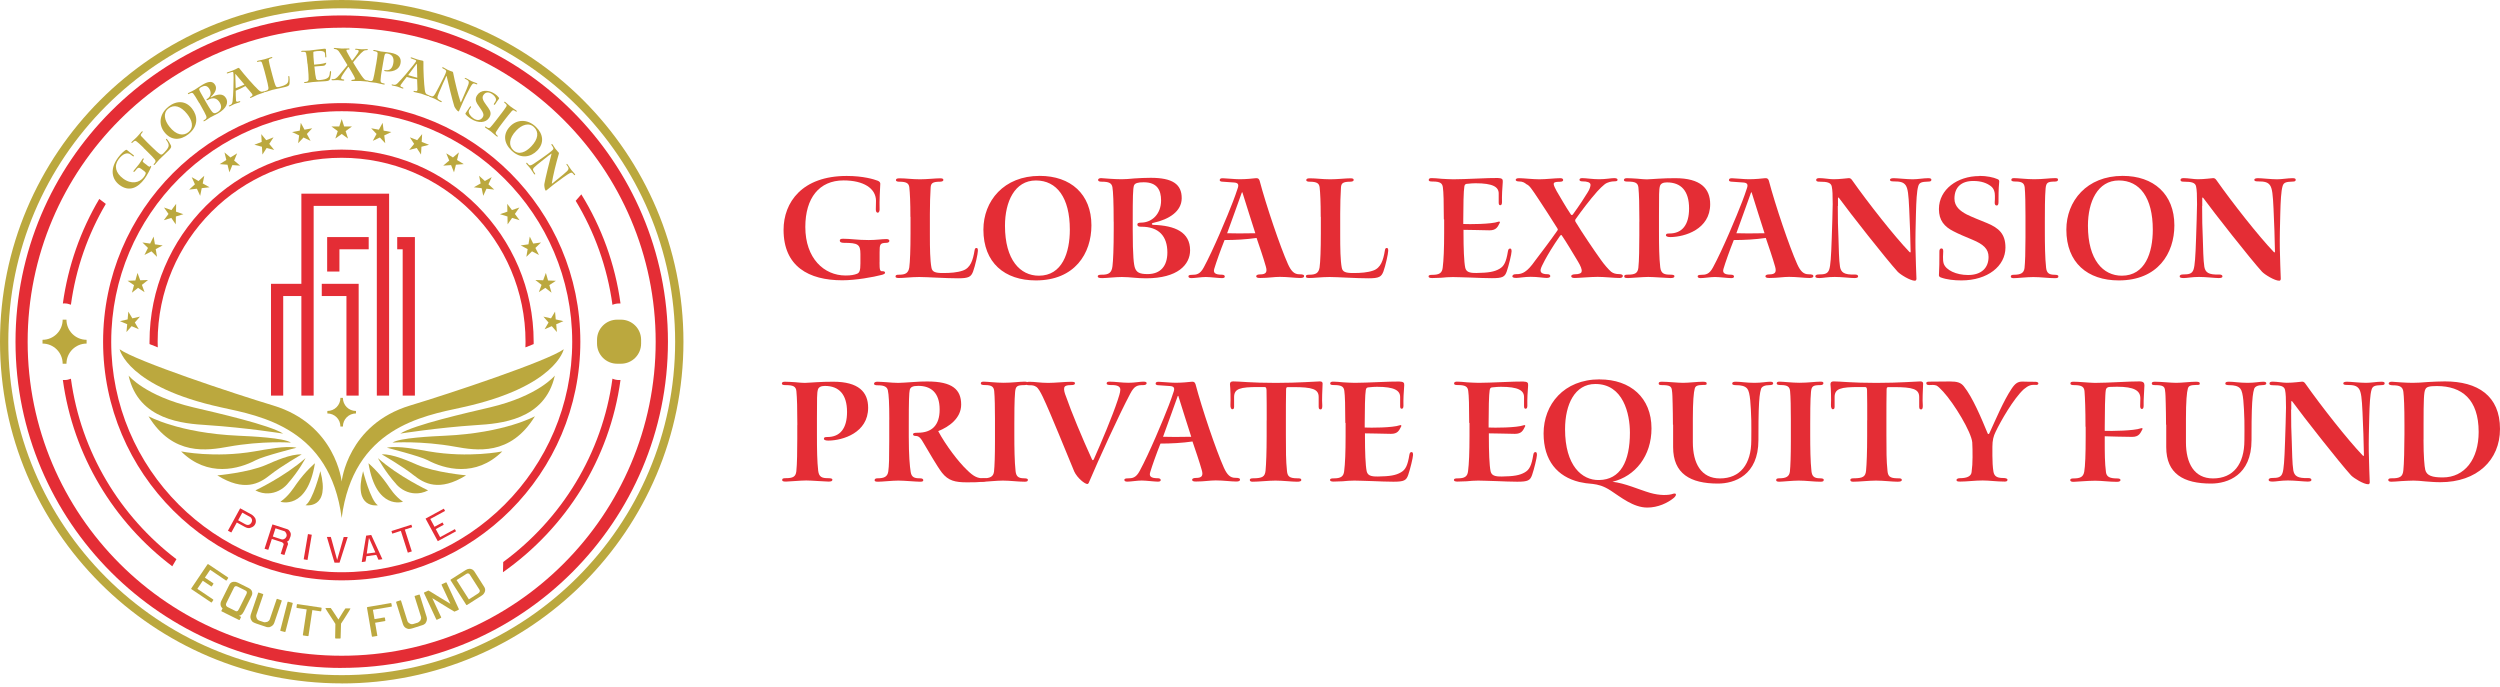 <svg xmlns="http://www.w3.org/2000/svg" width="211" height="58" viewBox="0 0 211 58" fill="none"><g clip-path="url(#clip0_131_3753)"><path d="M52.245 32.075C52.047 32.075 51.858 32.033 51.691 31.96C50.833 38.291 47.39 43.817 42.471 47.433L42.45 48.296C47.74 44.581 51.455 38.768 52.371 32.07C52.329 32.07 52.287 32.07 52.245 32.07V32.075ZM49.064 16.404L48.588 16.948C50.179 19.58 51.257 22.552 51.691 25.728C51.858 25.655 52.047 25.613 52.245 25.613C52.287 25.613 52.329 25.613 52.371 25.613C51.916 22.275 50.765 19.156 49.064 16.404ZM5.985 31.965C5.817 32.033 5.634 32.075 5.446 32.075C5.399 32.075 5.352 32.075 5.305 32.07C6.179 38.469 9.611 44.068 14.54 47.794L14.891 47.197C10.139 43.576 6.827 38.161 5.985 31.965ZM8.381 16.786C6.812 19.439 5.744 22.427 5.305 25.613C5.352 25.613 5.399 25.608 5.446 25.608C5.634 25.608 5.817 25.65 5.985 25.718C6.404 22.651 7.424 19.768 8.931 17.21L8.381 16.791V16.786Z" fill="#E42D35"></path><path d="M28.841 57.678C12.935 57.678 0 44.743 0 28.841C0 12.94 12.935 0 28.841 0C44.748 0 57.683 12.935 57.683 28.841C57.683 44.748 44.748 57.683 28.841 57.683V57.678ZM28.841 0.701C13.322 0.701 0.701 13.322 0.701 28.841C0.701 44.361 13.327 56.982 28.841 56.982C44.356 56.982 56.982 44.356 56.982 28.841C56.982 13.327 44.356 0.701 28.841 0.701Z" fill="#BBA83E"></path><path d="M28.842 56.375C13.657 56.375 1.309 44.021 1.309 28.842C1.309 13.662 13.657 1.303 28.842 1.303C44.027 1.303 56.375 13.657 56.375 28.836C56.375 44.016 44.022 56.37 28.842 56.37V56.375ZM28.842 2.339C14.228 2.334 2.334 14.227 2.334 28.842C2.334 43.456 14.222 55.344 28.837 55.344C43.451 55.344 55.339 43.456 55.339 28.842C55.339 14.227 43.451 2.334 28.842 2.334V2.339Z" fill="#E42D35"></path><path d="M28.841 48.981C17.738 48.981 8.701 39.945 8.701 28.842C8.701 17.738 17.733 8.702 28.841 8.702C39.95 8.702 48.981 17.738 48.981 28.842C48.981 39.945 39.944 48.981 28.841 48.981ZM28.841 9.387C18.114 9.387 9.387 18.115 9.387 28.842C9.387 39.568 18.114 48.296 28.841 48.296C39.568 48.296 48.295 39.568 48.295 28.842C48.295 18.115 39.562 9.387 28.841 9.387Z" fill="#E42D35"></path><path d="M28.836 12.626C19.898 12.626 12.62 19.899 12.62 28.842C12.62 28.91 12.62 28.972 12.62 29.04C12.835 29.129 13.07 29.224 13.316 29.318C13.311 29.161 13.306 29.004 13.306 28.842C13.306 20.281 20.27 13.317 28.83 13.317C37.391 13.317 44.355 20.281 44.355 28.842C44.355 29.004 44.355 29.161 44.345 29.318C44.591 29.224 44.821 29.129 45.041 29.04C45.041 28.972 45.041 28.91 45.041 28.842C45.041 19.899 37.767 12.626 28.825 12.626H28.836Z" fill="#E42D35"></path><path d="M23.898 36.596C22.768 35.864 18.247 34.833 16.327 34.383C12.23 33.415 10.854 31.698 10.854 31.698C11.691 35.492 15.521 35.754 17.473 35.879C20.806 36.099 23.898 36.596 23.898 36.596Z" fill="#BBA83E"></path><path d="M19.283 37.7C22.119 37.187 24.552 37.355 24.552 37.355C23.971 36.957 21.224 36.821 20.105 36.774C15.076 36.549 12.533 35.131 12.533 35.131C14.6 38.522 17.509 38.019 19.283 37.7Z" fill="#BBA83E"></path><path d="M21.585 38.841C22.234 38.495 25.028 37.789 25.028 37.789C24.128 37.585 22.36 37.951 21.48 38.098C18.079 38.679 15.285 38.098 15.285 38.098C17.546 40.332 20.183 39.579 21.585 38.841Z" fill="#BBA83E"></path><path d="M25.452 38.354C24.552 38.302 23.17 38.925 22.454 39.239C20.941 39.893 18.341 40.123 18.341 40.123C20.617 41.536 21.889 40.808 22.752 40.123C23.767 39.317 25.452 38.359 25.452 38.359V38.354Z" fill="#BBA83E"></path><path d="M24.239 40.866C25.238 39.746 25.788 38.663 25.788 38.663C24.056 40.207 21.555 41.389 21.555 41.389C21.942 41.593 22.313 41.656 22.648 41.64C23.261 41.619 23.836 41.321 24.244 40.866H24.239Z" fill="#BBA83E"></path><path d="M25.028 40.834C24.735 41.248 24.359 41.865 23.668 42.347C23.668 42.347 25.928 43.105 26.582 39.097C26.582 39.097 25.787 39.757 25.028 40.834Z" fill="#BBA83E"></path><path d="M25.787 42.64C25.787 42.64 27.906 43.011 27.038 39.762C27.038 39.762 26.404 42.268 25.787 42.64Z" fill="#BBA83E"></path><path d="M39.004 34.383C46.926 32.651 47.58 29.475 47.58 29.475C46.241 30.464 37.932 33.226 34.625 34.221C29.329 35.816 28.837 40.646 28.837 40.646C28.837 40.646 28.346 35.816 23.05 34.221C19.749 33.226 11.44 30.464 10.095 29.475C10.095 29.475 10.749 32.651 18.671 34.383C22.041 35.12 27.854 36.136 28.837 43.718C29.816 36.136 35.629 35.115 39.004 34.383Z" fill="#BBA83E"></path><path d="M41.354 34.383C39.433 34.833 34.912 35.864 33.782 36.596C33.782 36.596 36.869 36.099 40.208 35.879C42.16 35.754 45.99 35.492 46.827 31.698C46.827 31.698 45.456 33.415 41.354 34.383Z" fill="#BBA83E"></path><path d="M33.129 37.355C33.129 37.355 35.562 37.187 38.398 37.7C40.177 38.019 43.081 38.522 45.148 35.131C45.148 35.131 42.605 36.544 37.577 36.774C36.457 36.826 33.71 36.957 33.129 37.355Z" fill="#BBA83E"></path><path d="M36.2 38.098C35.321 37.946 33.552 37.585 32.652 37.789C32.652 37.789 35.447 38.495 36.095 38.841C37.498 39.584 40.135 40.332 42.395 38.098C42.395 38.098 39.601 38.679 36.2 38.098Z" fill="#BBA83E"></path><path d="M32.227 38.354C32.227 38.354 33.912 39.312 34.928 40.118C35.791 40.803 37.062 41.53 39.339 40.118C39.339 40.118 36.738 39.887 35.226 39.233C34.509 38.925 33.127 38.297 32.227 38.349V38.354Z" fill="#BBA83E"></path><path d="M33.442 40.866C33.85 41.326 34.426 41.619 35.038 41.64C35.368 41.651 35.744 41.593 36.132 41.389C36.132 41.389 33.625 40.212 31.898 38.663C31.898 38.663 32.443 39.746 33.447 40.866H33.442Z" fill="#BBA83E"></path><path d="M32.652 40.834C31.893 39.757 31.098 39.097 31.098 39.097C31.752 43.105 34.012 42.347 34.012 42.347C33.322 41.87 32.945 41.253 32.652 40.834Z" fill="#BBA83E"></path><path d="M30.643 39.767C29.779 43.016 31.893 42.645 31.893 42.645C31.276 42.273 30.643 39.767 30.643 39.767Z" fill="#BBA83E"></path><path d="M27.157 24.985H29.24V33.389H30.271V23.954H27.157V24.985Z" fill="#E42D35"></path><path d="M26.472 33.389H25.436V24.985H23.903V33.389H22.872V23.954H25.436V16.346H32.84V33.389H31.804V17.377H26.472V33.389Z" fill="#E42D35"></path><path d="M27.612 22.918H28.648V21.04H31.118V20.009H27.612V22.918Z" fill="#E42D35"></path><path d="M33.525 20.009V21.04H33.986V33.389H35.017V20.009H33.525Z" fill="#E42D35"></path><path d="M28.941 36H28.732C28.732 35.387 28.24 34.895 27.628 34.895V34.686C28.24 34.686 28.732 34.194 28.732 33.582H28.941C28.941 34.194 29.433 34.686 30.045 34.686V34.895C29.433 34.895 28.941 35.387 28.941 36Z" fill="#BBA83E"></path><path d="M5.609 30.699H5.289C5.289 29.762 4.531 28.998 3.589 28.998V28.679C4.525 28.679 5.289 27.921 5.289 26.979H5.609C5.609 27.915 6.367 28.679 7.309 28.679V28.998C6.373 28.998 5.609 29.757 5.609 30.699Z" fill="#BBA83E"></path><path d="M52.408 26.979H52.089C51.15 26.979 50.389 27.74 50.389 28.679V28.998C50.389 29.938 51.15 30.699 52.089 30.699H52.408C53.348 30.699 54.109 29.938 54.109 28.998V28.679C54.109 27.74 53.348 26.979 52.408 26.979Z" fill="#BBA83E"></path><path d="M10.124 27.104L10.773 26.958L10.83 26.299L11.171 26.869L11.814 26.722L11.38 27.219L11.715 27.79L11.108 27.528L10.673 28.025L10.736 27.366L10.124 27.104Z" fill="#BBA83E"></path><path d="M10.763 23.698L11.427 23.672L11.605 23.033L11.835 23.656L12.495 23.63L11.977 24.043L12.202 24.661L11.652 24.294L11.134 24.703L11.312 24.064L10.763 23.698Z" fill="#BBA83E"></path><path d="M12.019 20.464L12.673 20.558L12.966 19.967L13.075 20.621L13.73 20.715L13.143 21.024L13.253 21.678L12.783 21.213L12.191 21.521L12.489 20.925L12.019 20.464Z" fill="#BBA83E"></path><path d="M13.84 17.513L14.468 17.733L14.866 17.204L14.855 17.864L15.478 18.078L14.845 18.272L14.834 18.936L14.457 18.392L13.824 18.586L14.222 18.057L13.84 17.513Z" fill="#BBA83E"></path><path d="M16.178 14.949L16.754 15.279L17.241 14.834L17.11 15.483L17.685 15.807L17.026 15.881L16.895 16.529L16.618 15.928L15.964 16.001L16.451 15.556L16.178 14.949Z" fill="#BBA83E"></path><path d="M18.946 12.861L19.448 13.291L20.014 12.94L19.762 13.552L20.27 13.981L19.611 13.934L19.36 14.546L19.203 13.903L18.538 13.851L19.103 13.505L18.946 12.861Z" fill="#BBA83E"></path><path d="M22.05 11.318L22.468 11.831L23.086 11.59L22.725 12.145L23.143 12.657L22.505 12.49L22.149 13.045L22.107 12.385L21.469 12.218L22.086 11.977L22.05 11.318Z" fill="#BBA83E"></path><path d="M25.387 10.366L25.701 10.946L26.35 10.826L25.9 11.307L26.214 11.888L25.617 11.606L25.162 12.087L25.246 11.428L24.649 11.145L25.298 11.025L25.387 10.366Z" fill="#BBA83E"></path><path d="M28.841 10.046L29.045 10.674H29.705L29.171 11.067L29.375 11.695L28.841 11.307L28.302 11.695L28.506 11.067L27.973 10.674H28.632L28.841 10.046Z" fill="#BBA83E"></path><path d="M32.295 10.366L32.379 11.025L33.028 11.145L32.431 11.428L32.515 12.087L32.06 11.606L31.463 11.888L31.782 11.307L31.327 10.826L31.976 10.946L32.295 10.366Z" fill="#BBA83E"></path><path d="M35.628 11.318L35.591 11.977L36.209 12.218L35.57 12.385L35.534 13.045L35.172 12.49L34.534 12.657L34.953 12.145L34.592 11.59L35.209 11.831L35.628 11.318Z" fill="#BBA83E"></path><path d="M38.731 12.861L38.574 13.505L39.139 13.851L38.48 13.903L38.318 14.546L38.072 13.934L37.407 13.981L37.915 13.552L37.664 12.94L38.229 13.291L38.731 12.861Z" fill="#BBA83E"></path><path d="M41.498 14.949L41.226 15.556L41.713 16.001L41.059 15.928L40.786 16.529L40.651 15.881L39.991 15.807L40.567 15.483L40.436 14.834L40.923 15.279L41.498 14.949Z" fill="#BBA83E"></path><path d="M43.837 17.513L43.455 18.057L43.853 18.586L43.22 18.392L42.843 18.936L42.832 18.272L42.199 18.078L42.822 17.864L42.811 17.204L43.209 17.728L43.837 17.513Z" fill="#BBA83E"></path><path d="M45.664 20.464L45.188 20.925L45.487 21.521L44.901 21.213L44.424 21.678L44.534 21.024L43.948 20.715L44.602 20.621L44.712 19.967L45.005 20.558L45.664 20.464Z" fill="#BBA83E"></path><path d="M46.915 23.698L46.365 24.064L46.548 24.703L46.025 24.294L45.476 24.661L45.706 24.043L45.183 23.63L45.842 23.656L46.072 23.033L46.255 23.672L46.915 23.698Z" fill="#BBA83E"></path><path d="M47.552 27.104L46.945 27.366L47.003 28.025L46.569 27.528L45.962 27.79L46.297 27.219L45.862 26.722L46.506 26.869L46.846 26.299L46.904 26.958L47.552 27.104Z" fill="#BBA83E"></path><path d="M12.422 13.96C12.6 14.091 12.631 14.096 12.673 14.034C12.699 13.997 12.725 13.986 12.746 14.007C12.762 14.018 12.762 14.044 12.746 14.102C12.647 14.348 12.417 14.797 12.192 15.101C11.627 15.865 10.894 16.21 10.088 15.614C9.481 15.164 9.214 14.311 9.968 13.296C10.251 12.914 10.507 12.725 10.596 12.668C10.653 12.631 10.695 12.636 10.727 12.668C10.805 12.731 11.067 12.956 11.266 13.092C11.302 13.118 11.318 13.16 11.302 13.181C11.281 13.207 11.245 13.212 11.197 13.175C11.145 13.139 11.077 13.076 11.009 13.029C10.737 12.835 10.355 12.977 10.015 13.437C9.602 13.992 9.753 14.593 10.392 15.07C11.082 15.582 11.778 15.436 12.139 14.944C12.228 14.824 12.275 14.735 12.296 14.651C12.317 14.583 12.286 14.525 12.129 14.41L11.92 14.253C11.71 14.096 11.632 14.123 11.396 14.442C11.344 14.51 11.307 14.525 11.276 14.499C11.25 14.478 11.255 14.447 11.292 14.395C11.422 14.217 11.559 14.096 11.752 13.829C11.878 13.657 11.956 13.51 12.03 13.411C12.066 13.364 12.092 13.353 12.118 13.374C12.145 13.395 12.145 13.427 12.108 13.479C12.003 13.625 12.03 13.652 12.207 13.788L12.422 13.95V13.96Z" fill="#BCA83F"></path><path d="M12.113 12.464C11.825 12.181 11.631 12.014 11.511 11.925C11.427 11.862 11.354 11.862 11.202 12.019C11.166 12.056 11.129 12.082 11.103 12.061C11.077 12.035 11.087 12.003 11.134 11.956C11.27 11.82 11.396 11.726 11.563 11.553C11.705 11.407 11.851 11.219 11.94 11.124C11.987 11.077 12.013 11.067 12.034 11.093C12.06 11.119 12.034 11.161 11.998 11.203C11.851 11.355 11.856 11.417 11.924 11.496C12.071 11.658 12.244 11.836 12.432 12.024L12.84 12.422C13.107 12.684 13.348 12.909 13.52 13.018C13.62 13.081 13.698 13.05 13.855 12.882C14.002 12.731 14.127 12.584 14.195 12.438C14.3 12.228 14.19 12.03 14.033 11.815C14.002 11.773 13.996 11.747 14.017 11.726C14.038 11.705 14.059 11.71 14.101 11.752C14.159 11.81 14.342 12.092 14.415 12.249C14.478 12.391 14.462 12.464 14.253 12.684C14.133 12.804 13.976 12.956 13.829 13.092C13.682 13.228 13.546 13.359 13.463 13.442C13.3 13.61 13.159 13.798 13.081 13.877C13.039 13.918 13.008 13.945 12.981 13.918C12.955 13.892 12.966 13.861 13.013 13.814C13.138 13.683 13.165 13.594 13.075 13.469C12.987 13.348 12.735 13.086 12.432 12.793L12.107 12.474L12.113 12.464Z" fill="#BCA83F"></path><path d="M14.222 9C14.908 8.461 15.682 8.487 16.21 9.167C16.687 9.774 16.77 10.648 15.902 11.328C15.206 11.873 14.431 11.867 13.872 11.15C13.385 10.533 13.422 9.633 14.217 9.01L14.222 9ZM14.212 9.162C13.736 9.534 13.882 10.162 14.29 10.68C14.871 11.423 15.478 11.491 15.891 11.166C16.415 10.758 16.195 10.125 15.802 9.628C15.258 8.937 14.677 8.796 14.217 9.157L14.212 9.162Z" fill="#BCA83F"></path><path d="M16.812 8.696C16.55 8.241 16.393 7.995 16.31 7.896C16.236 7.812 16.148 7.817 15.975 7.917C15.912 7.953 15.875 7.959 15.86 7.927C15.844 7.901 15.865 7.864 15.907 7.844C15.991 7.802 16.226 7.697 16.43 7.577C16.514 7.53 16.613 7.462 16.733 7.378C16.849 7.299 16.985 7.216 17.121 7.132C17.654 6.823 17.974 6.844 18.167 7.184C18.335 7.488 18.157 7.849 17.801 8.168C17.759 8.205 17.785 8.241 17.832 8.21C18.377 7.917 18.837 7.864 19.083 8.294C19.276 8.634 19.167 9.131 18.382 9.581C18.261 9.649 18.162 9.696 18.068 9.743C17.968 9.79 17.879 9.832 17.77 9.895C17.618 9.984 17.398 10.146 17.304 10.198C17.225 10.24 17.189 10.251 17.173 10.219C17.157 10.193 17.183 10.162 17.241 10.13C17.435 10.025 17.466 9.931 17.398 9.769C17.346 9.638 17.183 9.324 16.932 8.885L16.823 8.691L16.812 8.696ZM17.006 7.336C16.87 7.414 16.802 7.477 16.812 7.551C16.828 7.639 16.943 7.849 17.278 8.43L17.388 8.623C17.754 9.262 17.895 9.445 17.974 9.502C18.068 9.57 18.157 9.586 18.361 9.466C18.68 9.282 18.738 8.989 18.554 8.67C18.335 8.294 18 8.173 17.55 8.435C17.492 8.466 17.456 8.477 17.43 8.435C17.414 8.403 17.435 8.372 17.492 8.341C17.764 8.184 17.869 7.849 17.686 7.53C17.545 7.284 17.34 7.153 17.011 7.341L17.006 7.336Z" fill="#BCA83F"></path><path d="M19.894 7.645C19.894 7.948 19.904 8.288 19.92 8.482C19.93 8.587 19.988 8.628 20.181 8.55C20.223 8.534 20.265 8.534 20.276 8.566C20.286 8.592 20.276 8.618 20.218 8.639C20.134 8.67 19.888 8.738 19.779 8.785C19.663 8.832 19.506 8.932 19.412 8.969C19.36 8.989 19.328 8.984 19.313 8.953C19.302 8.927 19.328 8.906 19.386 8.88C19.512 8.827 19.601 8.78 19.627 8.566C19.695 8.016 19.716 6.991 19.716 6.577C19.716 6.462 19.71 6.289 19.7 6.18C19.695 6.08 19.658 6.049 19.553 6.08C19.465 6.112 19.308 6.164 19.24 6.185C19.198 6.201 19.156 6.206 19.145 6.185C19.13 6.148 19.145 6.127 19.203 6.101C19.281 6.07 19.522 6.002 19.658 5.944C19.826 5.876 19.998 5.787 20.061 5.751C20.119 5.719 20.155 5.719 20.197 5.761C20.621 6.316 21.422 7.221 21.803 7.582C21.966 7.734 22.081 7.776 22.206 7.723C22.301 7.687 22.337 7.681 22.353 7.723C22.369 7.755 22.332 7.786 22.269 7.812C22.138 7.864 21.924 7.922 21.725 8.001C21.573 8.063 21.432 8.152 21.218 8.241C21.149 8.267 21.113 8.273 21.097 8.241C21.087 8.21 21.118 8.178 21.181 8.152C21.338 8.089 21.348 8.011 21.249 7.891C21.108 7.713 20.851 7.42 20.71 7.263C20.459 7.409 20.166 7.545 19.888 7.66L19.894 7.645ZM19.878 6.248C19.878 6.248 19.852 6.237 19.857 6.263C19.873 6.556 19.878 7.074 19.894 7.441C20.03 7.388 20.359 7.263 20.631 7.137C20.375 6.839 20.129 6.541 19.878 6.248Z" fill="#BCA83F"></path><path d="M22.343 6.064C22.238 5.677 22.16 5.431 22.107 5.29C22.071 5.196 22.008 5.154 21.793 5.212C21.741 5.227 21.694 5.227 21.689 5.196C21.678 5.159 21.704 5.138 21.773 5.123C21.956 5.076 22.118 5.06 22.343 4.997C22.536 4.945 22.761 4.861 22.887 4.824C22.95 4.809 22.976 4.814 22.986 4.845C22.997 4.882 22.955 4.903 22.898 4.919C22.693 4.971 22.667 5.028 22.688 5.133C22.73 5.348 22.782 5.588 22.856 5.845L23.002 6.399C23.096 6.76 23.185 7.074 23.274 7.263C23.326 7.367 23.41 7.378 23.63 7.32C23.834 7.268 24.017 7.205 24.153 7.111C24.352 6.985 24.363 6.755 24.336 6.494C24.336 6.441 24.336 6.42 24.368 6.41C24.399 6.405 24.41 6.42 24.425 6.473C24.446 6.551 24.457 6.891 24.436 7.059C24.415 7.21 24.368 7.268 24.07 7.341C23.907 7.383 23.693 7.43 23.494 7.472C23.295 7.514 23.112 7.556 22.997 7.582C22.772 7.639 22.552 7.734 22.448 7.755C22.39 7.77 22.353 7.776 22.343 7.739C22.332 7.702 22.358 7.681 22.427 7.666C22.604 7.619 22.672 7.556 22.657 7.404C22.641 7.257 22.563 6.902 22.453 6.494L22.338 6.054L22.343 6.064Z" fill="#BCA83F"></path><path d="M25.947 5.374C25.906 4.913 25.869 4.626 25.837 4.505C25.817 4.401 25.754 4.353 25.539 4.374C25.466 4.38 25.424 4.38 25.419 4.343C25.419 4.306 25.445 4.285 25.513 4.285C25.576 4.28 25.675 4.28 25.785 4.28C25.89 4.275 26.015 4.27 26.11 4.264C26.45 4.233 27.114 4.128 27.36 4.113C27.486 4.108 27.512 4.128 27.512 4.207C27.512 4.364 27.522 4.594 27.543 4.762C27.543 4.814 27.538 4.845 27.502 4.851C27.475 4.851 27.454 4.835 27.449 4.783L27.428 4.531C27.413 4.353 27.24 4.264 26.748 4.312C26.675 4.317 26.607 4.327 26.534 4.348C26.471 4.353 26.445 4.374 26.445 4.432C26.434 4.542 26.465 4.987 26.502 5.348L26.512 5.458C26.675 5.452 27.303 5.389 27.496 5.301C27.533 5.285 27.549 5.301 27.538 5.321C27.486 5.447 27.454 5.541 27.266 5.557C27.14 5.567 26.989 5.578 26.853 5.588C26.722 5.599 26.596 5.609 26.534 5.614L26.544 5.703C26.581 6.112 26.633 6.483 26.68 6.645C26.717 6.75 26.8 6.781 27.02 6.755C27.345 6.719 27.517 6.677 27.653 6.577C27.774 6.494 27.821 6.378 27.842 6.08C27.842 6.023 27.868 6.002 27.899 5.996C27.93 5.996 27.941 6.023 27.946 6.075C27.951 6.143 27.904 6.467 27.863 6.635C27.821 6.787 27.763 6.828 27.46 6.855C27.297 6.87 27.067 6.881 26.858 6.891C26.649 6.907 26.455 6.917 26.356 6.928C26.24 6.938 26.131 6.959 26.026 6.975C25.927 6.991 25.837 7.001 25.77 7.006C25.701 7.012 25.665 7.006 25.665 6.97C25.665 6.933 25.696 6.923 25.77 6.917C25.963 6.896 26.042 6.844 26.047 6.692C26.052 6.488 26.036 6.164 25.994 5.735L25.958 5.374H25.947Z" fill="#BCA83F"></path><path d="M28.162 4.087C28.162 4.087 28.183 4.045 28.256 4.045C28.376 4.045 28.643 4.092 28.831 4.097C29.009 4.102 29.281 4.081 29.423 4.087C29.475 4.087 29.501 4.102 29.506 4.139C29.506 4.17 29.475 4.186 29.407 4.186C29.287 4.186 29.234 4.191 29.234 4.249C29.234 4.296 29.271 4.364 29.313 4.442C29.428 4.646 29.527 4.84 29.689 5.096C29.705 5.117 29.726 5.123 29.747 5.096C29.956 4.835 30.092 4.646 30.187 4.505C30.255 4.416 30.276 4.338 30.276 4.301C30.276 4.228 30.171 4.202 30.061 4.202C30.003 4.202 29.967 4.186 29.967 4.16C29.967 4.128 29.988 4.113 30.051 4.113C30.15 4.113 30.338 4.155 30.527 4.16C30.705 4.165 30.867 4.139 30.956 4.144C31.019 4.144 31.05 4.165 31.05 4.191C31.05 4.217 31.034 4.233 30.961 4.233C30.883 4.233 30.762 4.244 30.678 4.306C30.621 4.348 30.542 4.416 30.464 4.489C30.249 4.704 29.988 5.018 29.826 5.227C29.805 5.243 29.805 5.269 29.82 5.301C30.003 5.625 30.333 6.122 30.501 6.373C30.584 6.499 30.715 6.656 30.783 6.713C30.841 6.76 30.919 6.781 30.998 6.781C31.071 6.781 31.113 6.802 31.113 6.834C31.113 6.876 31.076 6.891 31.019 6.886C30.867 6.881 30.595 6.839 30.401 6.834C30.202 6.828 29.862 6.844 29.752 6.839C29.674 6.839 29.648 6.818 29.653 6.781C29.653 6.755 29.7 6.734 29.763 6.734C29.878 6.734 29.946 6.708 29.951 6.671C29.972 6.614 29.925 6.509 29.857 6.389C29.705 6.122 29.548 5.845 29.423 5.651C29.412 5.635 29.391 5.641 29.37 5.672C29.161 5.939 29.02 6.159 28.92 6.31C28.847 6.431 28.8 6.509 28.79 6.567C28.774 6.645 28.821 6.698 28.983 6.703C29.035 6.703 29.056 6.734 29.056 6.76C29.056 6.787 29.025 6.808 28.957 6.808C28.852 6.808 28.706 6.766 28.497 6.76C28.329 6.755 28.167 6.781 28.088 6.776C28.015 6.776 27.979 6.76 27.979 6.734C27.979 6.703 28.005 6.671 28.088 6.677C28.188 6.687 28.271 6.661 28.34 6.619C28.428 6.567 28.523 6.473 28.638 6.331C28.795 6.143 29.119 5.761 29.308 5.52C29.328 5.494 29.313 5.478 29.302 5.458C29.13 5.17 28.952 4.877 28.805 4.646C28.606 4.338 28.559 4.264 28.476 4.223C28.423 4.176 28.366 4.144 28.271 4.139C28.198 4.139 28.167 4.118 28.172 4.087H28.162Z" fill="#BCA83F"></path><path d="M31.741 5.458C31.82 4.992 31.856 4.72 31.872 4.531C31.883 4.406 31.814 4.353 31.605 4.317C31.532 4.306 31.495 4.291 31.501 4.254C31.501 4.223 31.537 4.212 31.595 4.217C31.684 4.233 31.783 4.259 31.877 4.28C31.971 4.306 32.066 4.333 32.144 4.343C32.223 4.359 32.338 4.364 32.479 4.38C32.62 4.395 32.782 4.416 32.95 4.448C33.656 4.568 33.881 4.892 33.808 5.321C33.693 6.002 32.95 6.085 32.542 6.017C32.463 6.002 32.422 5.981 32.427 5.949C32.432 5.908 32.463 5.908 32.531 5.918C32.887 5.981 33.123 5.777 33.196 5.332C33.28 4.856 33.091 4.589 32.694 4.521C32.584 4.5 32.51 4.521 32.484 4.589C32.442 4.667 32.416 4.824 32.322 5.369L32.249 5.798C32.176 6.216 32.129 6.52 32.118 6.787C32.113 6.964 32.197 7.006 32.359 7.032C32.453 7.048 32.479 7.069 32.474 7.095C32.469 7.137 32.432 7.142 32.348 7.127C32.259 7.111 31.877 7.017 31.736 6.991C31.579 6.964 31.249 6.938 31.166 6.923C31.092 6.912 31.056 6.896 31.061 6.865C31.066 6.823 31.087 6.813 31.171 6.828C31.375 6.865 31.453 6.839 31.495 6.692C31.548 6.509 31.621 6.133 31.673 5.819L31.736 5.447L31.741 5.458Z" fill="#BCA83F"></path><path d="M34.325 6.494C34.136 6.729 33.932 7.001 33.822 7.163C33.765 7.252 33.786 7.32 33.984 7.378C34.026 7.388 34.058 7.42 34.047 7.446C34.042 7.472 34.011 7.483 33.958 7.467C33.874 7.441 33.639 7.341 33.524 7.305C33.404 7.268 33.221 7.247 33.126 7.221C33.069 7.205 33.048 7.179 33.058 7.148C33.063 7.121 33.1 7.116 33.158 7.137C33.288 7.174 33.388 7.189 33.54 7.043C33.937 6.656 34.591 5.871 34.848 5.541C34.921 5.452 35.02 5.311 35.089 5.222C35.146 5.138 35.136 5.091 35.036 5.055C34.947 5.023 34.79 4.966 34.727 4.94C34.686 4.929 34.649 4.903 34.659 4.877C34.67 4.84 34.701 4.835 34.754 4.851C34.837 4.877 35.068 4.971 35.204 5.013C35.382 5.065 35.57 5.102 35.638 5.112C35.706 5.123 35.732 5.144 35.737 5.206C35.722 5.908 35.784 7.116 35.858 7.629C35.889 7.849 35.952 7.953 36.088 7.99C36.187 8.021 36.219 8.042 36.203 8.079C36.193 8.116 36.151 8.116 36.083 8.095C35.952 8.058 35.742 7.964 35.538 7.901C35.382 7.854 35.214 7.838 34.994 7.776C34.926 7.755 34.89 7.734 34.9 7.697C34.911 7.666 34.952 7.66 35.02 7.681C35.183 7.728 35.235 7.676 35.235 7.519C35.235 7.294 35.214 6.902 35.204 6.692C34.916 6.651 34.602 6.577 34.314 6.488L34.325 6.494ZM35.183 5.395C35.183 5.395 35.167 5.374 35.157 5.395C34.984 5.63 34.67 6.044 34.45 6.337C34.586 6.384 34.926 6.488 35.219 6.562C35.204 6.169 35.198 5.782 35.188 5.395H35.183Z" fill="#BCA83F"></path><path d="M37.59 6.603C37.454 6.896 37.318 7.184 37.229 7.409C37.124 7.645 36.978 7.969 36.931 8.142C36.894 8.294 36.941 8.388 37.219 8.513C37.276 8.539 37.297 8.571 37.281 8.602C37.266 8.628 37.229 8.628 37.166 8.597C37.067 8.55 36.852 8.414 36.674 8.33C36.502 8.246 36.35 8.21 36.272 8.173C36.188 8.131 36.167 8.11 36.182 8.079C36.198 8.053 36.24 8.053 36.282 8.074C36.444 8.152 36.528 8.168 36.617 8.074C36.695 7.995 36.81 7.786 37.046 7.331C37.192 7.043 37.37 6.703 37.47 6.499C37.574 6.274 37.632 6.148 37.653 6.049C37.679 5.944 37.585 5.871 37.407 5.792C37.334 5.756 37.307 5.735 37.328 5.698C37.344 5.667 37.381 5.667 37.428 5.693C37.543 5.751 37.674 5.845 37.779 5.892C37.951 5.976 38.124 6.028 38.187 6.049C38.223 6.064 38.239 6.096 38.244 6.138C38.391 6.896 38.673 8.042 38.872 8.613C38.883 8.639 38.893 8.649 38.909 8.623C39.055 8.299 39.228 7.896 39.374 7.54C39.526 7.179 39.578 7.027 39.563 6.917C39.542 6.813 39.469 6.755 39.301 6.677C39.238 6.645 39.207 6.624 39.223 6.593C39.238 6.567 39.28 6.572 39.338 6.598C39.432 6.64 39.662 6.787 39.814 6.86C39.94 6.917 40.102 6.959 40.222 7.017C40.285 7.043 40.295 7.069 40.285 7.095C40.269 7.127 40.238 7.127 40.185 7.106C40.008 7.027 39.945 7.022 39.877 7.095C39.777 7.195 39.641 7.456 39.495 7.744C39.38 7.964 39.165 8.398 39.076 8.602C38.93 8.932 38.82 9.188 38.741 9.371C38.725 9.398 38.705 9.413 38.678 9.403C38.563 9.345 38.38 9.078 38.344 8.974C38.192 8.503 37.805 6.928 37.7 6.431C37.7 6.41 37.679 6.399 37.669 6.42L37.58 6.614L37.59 6.603Z" fill="#BCA83F"></path><path d="M41.723 7.896C41.896 8.006 42.037 8.142 42.1 8.236C42.137 8.278 42.137 8.304 42.1 8.351C42.001 8.477 41.859 8.691 41.797 8.791C41.765 8.843 41.728 8.859 41.702 8.843C41.666 8.817 41.671 8.78 41.702 8.733C41.728 8.696 41.76 8.649 41.797 8.592C41.843 8.519 41.891 8.414 41.844 8.299C41.791 8.173 41.697 8.042 41.503 7.917C41.216 7.734 40.959 7.77 40.792 8.037C40.677 8.215 40.75 8.414 40.855 8.592C40.928 8.712 41.095 8.942 41.21 9.099C41.414 9.392 41.488 9.628 41.284 9.942C41.006 10.371 40.373 10.428 39.745 10.025C39.573 9.916 39.405 9.785 39.301 9.644C39.274 9.612 39.274 9.586 39.285 9.565C39.363 9.46 39.536 9.204 39.641 9.037C39.672 8.979 39.709 8.958 39.74 8.979C39.766 8.995 39.777 9.021 39.74 9.073C39.703 9.131 39.594 9.256 39.567 9.366C39.526 9.549 39.698 9.821 39.981 10.005C40.3 10.209 40.577 10.151 40.739 9.9C40.86 9.712 40.802 9.528 40.614 9.256C40.462 9.042 40.373 8.916 40.284 8.77C40.133 8.524 40.101 8.294 40.269 8.037C40.562 7.577 41.205 7.561 41.718 7.891H41.723V7.896Z" fill="#BCA83F"></path><path d="M42.289 9.612C42.462 9.387 42.65 9.131 42.733 8.995C42.786 8.901 42.781 8.827 42.624 8.712C42.561 8.665 42.535 8.634 42.556 8.602C42.577 8.576 42.603 8.576 42.65 8.613C42.728 8.67 42.922 8.859 43.079 8.984C43.278 9.136 43.45 9.23 43.566 9.319C43.613 9.356 43.628 9.382 43.613 9.408C43.592 9.434 43.56 9.434 43.508 9.392C43.34 9.267 43.293 9.272 43.189 9.382C43.037 9.544 42.77 9.895 42.629 10.073L42.456 10.298C42.242 10.58 42.006 10.889 41.875 11.114C41.807 11.229 41.813 11.307 41.949 11.412C42.011 11.459 42.022 11.491 42.011 11.511C41.985 11.543 41.959 11.543 41.902 11.496C41.755 11.386 41.603 11.229 41.436 11.098C41.3 10.993 41.049 10.842 40.975 10.784C40.928 10.748 40.918 10.716 40.934 10.695C40.955 10.669 40.986 10.674 41.033 10.706C41.19 10.826 41.289 10.842 41.384 10.748C41.488 10.638 41.671 10.418 41.907 10.109L42.283 9.617L42.289 9.612Z" fill="#BCA83F"></path><path d="M45.235 10.711C45.863 11.318 45.947 12.087 45.345 12.704C44.806 13.259 43.958 13.463 43.163 12.694C42.525 12.082 42.425 11.313 43.058 10.659C43.603 10.094 44.497 9.999 45.23 10.706L45.235 10.711ZM45.068 10.727C44.633 10.308 44.032 10.538 43.576 11.014C42.922 11.695 42.938 12.302 43.315 12.668C43.796 13.128 44.388 12.825 44.827 12.37C45.439 11.736 45.497 11.14 45.073 10.732L45.068 10.727Z" fill="#BCA83F"></path><path d="M46.35 13.097C46.093 13.29 45.842 13.489 45.659 13.641C45.46 13.803 45.178 14.023 45.057 14.154C44.953 14.269 44.953 14.379 45.141 14.614C45.178 14.667 45.183 14.698 45.157 14.719C45.13 14.74 45.099 14.719 45.057 14.662C44.994 14.578 44.864 14.353 44.743 14.196C44.628 14.044 44.513 13.939 44.461 13.871C44.403 13.798 44.398 13.767 44.429 13.746C44.455 13.725 44.492 13.746 44.523 13.788C44.633 13.929 44.696 13.986 44.816 13.945C44.921 13.913 45.125 13.777 45.544 13.484C45.805 13.296 46.125 13.081 46.303 12.94C46.501 12.788 46.606 12.704 46.674 12.626C46.747 12.542 46.695 12.438 46.58 12.286C46.533 12.223 46.517 12.192 46.554 12.166C46.58 12.145 46.616 12.166 46.648 12.207C46.726 12.312 46.794 12.453 46.868 12.547C46.983 12.699 47.114 12.825 47.155 12.877C47.181 12.909 47.176 12.945 47.166 12.982C46.941 13.725 46.663 14.871 46.575 15.467C46.575 15.493 46.575 15.509 46.601 15.493C46.883 15.274 47.223 14.996 47.516 14.75C47.815 14.499 47.935 14.389 47.972 14.285C48.003 14.185 47.966 14.102 47.851 13.95C47.809 13.892 47.794 13.861 47.82 13.84C47.846 13.819 47.883 13.85 47.919 13.898C47.982 13.981 48.118 14.211 48.223 14.348C48.306 14.457 48.432 14.572 48.511 14.677C48.553 14.729 48.553 14.756 48.526 14.777C48.5 14.797 48.469 14.787 48.437 14.74C48.317 14.588 48.265 14.552 48.17 14.583C48.034 14.63 47.799 14.792 47.532 14.981C47.333 15.122 46.936 15.41 46.763 15.546C46.486 15.771 46.266 15.943 46.109 16.074C46.083 16.095 46.057 16.09 46.041 16.074C45.962 15.97 45.926 15.65 45.941 15.54C46.025 15.054 46.412 13.479 46.548 12.992C46.554 12.971 46.548 12.956 46.528 12.971L46.355 13.102L46.35 13.097Z" fill="#BCA83F"></path><path d="M17.57 47.611L19.25 48.741L19.261 48.788L19.125 48.987L19.077 48.997L17.738 48.092L17.293 48.751L18.01 49.233V49.28L17.879 49.484L17.832 49.494L17.115 49.013L16.655 49.698L17.994 50.598L18.005 50.645L17.874 50.839L17.827 50.849L16.147 49.719L16.137 49.672L17.523 47.616H17.57V47.611Z" fill="#BCA83F"></path><path d="M20.061 49.17L20.998 49.636C21.212 49.74 21.312 49.902 21.291 50.117C21.28 50.18 21.265 50.242 21.233 50.295L20.584 51.603C20.448 51.88 20.27 52.001 20.061 51.964H20.04L20.061 51.917L20.323 52.048L20.338 52.095L20.229 52.315L20.181 52.33L18.695 51.593L18.685 51.545L18.785 51.346C18.706 51.284 18.648 51.195 18.622 51.085C18.601 50.959 18.617 50.844 18.669 50.734L19.355 49.353C19.454 49.154 19.637 49.07 19.894 49.112L20.056 49.17H20.061ZM19.753 49.588L19.104 50.897C19.046 51.017 19.062 51.116 19.156 51.2L19.235 51.247L19.894 51.577C19.956 51.608 20.014 51.598 20.072 51.556C20.108 51.514 20.14 51.462 20.171 51.399L20.788 50.159C20.851 50.033 20.851 49.944 20.788 49.887L20.679 49.819L20.061 49.51C19.915 49.437 19.815 49.468 19.747 49.594L19.753 49.588Z" fill="#BCA83F"></path><path d="M21.85 50.017L22.201 50.138L22.221 50.18L21.635 51.896C21.604 51.995 21.63 52.116 21.714 52.262C21.756 52.32 21.813 52.356 21.892 52.383L22.263 52.508C22.321 52.529 22.425 52.519 22.567 52.482C22.671 52.424 22.739 52.356 22.766 52.278L23.352 50.562L23.393 50.541L23.76 50.666L23.781 50.708L23.148 52.566C23.09 52.744 22.949 52.869 22.729 52.937C22.624 52.937 22.551 52.937 22.504 52.922L21.688 52.649L21.656 52.639C21.416 52.555 21.279 52.477 21.248 52.398C21.128 52.241 21.102 52.058 21.17 51.854L21.792 50.028L21.834 50.007L21.85 50.017Z" fill="#BCA83F"></path><path d="M24.309 50.781L24.681 50.876L24.707 50.917L24.09 53.319L24.048 53.34L23.676 53.246L23.655 53.204L24.273 50.802L24.315 50.781H24.309Z" fill="#BCA83F"></path><path d="M25.105 50.986L27.114 51.284L27.146 51.32L27.109 51.572L27.067 51.598L26.361 51.493L26.037 53.665L25.995 53.691L25.592 53.633L25.56 53.597L25.885 51.435L25.053 51.31L25.021 51.273L25.058 51.012L25.1 50.986H25.105Z" fill="#BCA83F"></path><path d="M27.486 51.315H27.915C27.946 51.352 28.166 51.676 28.574 52.309L28.558 52.294C28.898 51.729 29.097 51.415 29.155 51.347H29.579C29.579 51.394 29.39 51.697 29.019 52.278L28.783 52.634L28.747 53.863L28.715 53.89H28.323L28.286 53.848L28.307 52.66C28.307 52.66 28.108 52.33 27.706 51.729L27.48 51.373V51.32L27.486 51.315Z" fill="#BCA83F"></path><path d="M31.002 51.237L32.99 50.897L33.032 50.923L33.074 51.163L33.043 51.2L31.473 51.467L31.609 52.252L32.441 52.111L32.483 52.137L32.525 52.383L32.493 52.419L31.661 52.56L31.845 53.638V53.675L31.693 53.696L31.431 53.743L31.389 53.717L30.971 51.279L31.002 51.242V51.237Z" fill="#BCA83F"></path><path d="M33.446 50.776L33.802 50.666L33.844 50.687L34.388 52.419C34.42 52.519 34.514 52.602 34.671 52.67C34.739 52.691 34.807 52.686 34.885 52.665L35.262 52.55C35.325 52.529 35.398 52.466 35.492 52.351C35.545 52.241 35.555 52.147 35.534 52.069L34.99 50.337L35.011 50.295L35.382 50.18L35.424 50.201L36.01 52.074C36.068 52.252 36.026 52.435 35.895 52.623C35.812 52.691 35.749 52.728 35.707 52.744L34.891 53.005L34.859 53.016C34.618 53.089 34.462 53.105 34.393 53.063C34.2 53.011 34.074 52.88 34.006 52.67L33.431 50.828L33.457 50.787L33.446 50.776Z" fill="#BCA83F"></path><path d="M35.796 50.007L36.157 49.84C36.225 49.871 36.471 50.017 36.895 50.284L38.015 50.965L37.266 49.358L37.287 49.311L37.643 49.149L37.685 49.165L38.731 51.415L38.716 51.456L38.355 51.624C38.281 51.587 37.627 51.19 36.392 50.426L36.445 50.4L37.24 52.105L37.219 52.147L36.874 52.309L36.827 52.294L35.78 50.044L35.801 49.997L35.796 50.007Z" fill="#BCA83F"></path><path d="M38.029 48.924L39.285 48.123C39.515 47.977 39.714 47.966 39.891 48.081C39.949 48.123 40.001 48.176 40.038 48.233L40.865 49.531C41.001 49.745 40.969 49.965 40.77 50.18L40.671 50.258L39.405 51.069L39.358 51.059L38.023 48.966L38.034 48.919L38.029 48.924ZM38.536 48.961L39.572 50.588L40.341 50.096C40.462 50.017 40.514 49.928 40.493 49.824L40.457 49.756L39.645 48.484C39.593 48.406 39.52 48.38 39.42 48.406L39.337 48.453L38.793 48.798L38.531 48.961H38.536Z" fill="#BCA83F"></path><path d="M20.28 42.907L21.248 43.435C21.39 43.534 21.494 43.65 21.562 43.785C21.614 43.963 21.604 44.115 21.541 44.23L21.51 44.283C21.447 44.398 21.332 44.481 21.17 44.534C21.034 44.602 20.871 44.581 20.683 44.481L19.987 44.099L19.527 44.937H19.511L19.244 44.795V44.78L20.27 42.901H20.285L20.28 42.907ZM20.453 43.262L20.097 43.911L20.704 44.246C20.861 44.33 20.997 44.33 21.112 44.236C21.159 44.194 21.201 44.147 21.227 44.094C21.311 43.937 21.285 43.791 21.143 43.65L20.448 43.267L20.453 43.262Z" fill="#E42D35"></path><path d="M23.017 44.267L24.251 44.665C24.356 44.696 24.445 44.801 24.523 44.968C24.555 45.068 24.55 45.183 24.508 45.308C24.434 45.528 24.372 45.643 24.319 45.659C24.319 45.669 24.283 45.69 24.225 45.721C24.267 45.753 24.293 45.805 24.304 45.879V45.947L24.225 46.161L24.006 46.841H23.99L23.697 46.752V46.737L23.937 45.968C23.958 45.899 23.911 45.826 23.786 45.758L22.943 45.486L22.645 46.402H22.629L22.341 46.318L22.331 46.302L22.99 44.267H23.006H23.017ZM23.252 44.586L23.027 45.282L23.749 45.517C23.859 45.554 23.969 45.517 24.079 45.428C24.131 45.366 24.162 45.319 24.173 45.287L24.183 45.261C24.22 45.146 24.183 45.015 24.058 44.863L24.011 44.837L23.257 44.591L23.252 44.586Z" fill="#E42D35"></path><path d="M26.004 45.078L26.303 45.13L26.313 45.141L25.957 47.249L25.942 47.26L25.643 47.208L25.633 47.197L25.989 45.089L25.999 45.078H26.004Z" fill="#E42D35"></path><path d="M27.919 45.313C27.919 45.313 27.956 45.413 28.003 45.606L28.453 47.255H28.458L29.008 45.324H29.332L29.343 45.34L28.657 47.49H28.233C28.233 47.49 28.171 47.307 28.071 46.951L27.59 45.319H27.595H27.909L27.919 45.313Z" fill="#E42D35"></path><path d="M31.332 45.151C31.332 45.151 31.468 45.429 31.693 45.931C32.049 46.695 32.242 47.119 32.274 47.197L31.949 47.244C31.934 47.244 31.902 47.171 31.845 47.014C31.797 46.904 31.766 46.841 31.756 46.831L30.924 46.946C30.882 47.244 30.856 47.396 30.845 47.396L30.547 47.438L30.531 47.427L30.903 45.209L31.332 45.151ZM31.138 45.408L30.955 46.726L31.682 46.627L31.143 45.408H31.138Z" fill="#E42D35"></path><path d="M33.053 44.816L34.706 44.288H34.722L34.784 44.487L34.774 44.502L34.167 44.696L34.753 46.527L34.743 46.543L34.434 46.642H34.418L33.832 44.806L33.12 45.036H33.105L33.042 44.832L33.053 44.816Z" fill="#E42D35"></path><path d="M35.925 43.765L37.447 42.938H37.463L37.557 43.111V43.126L36.317 43.801L36.673 44.461L37.338 44.099H37.353L37.447 44.277V44.293L36.778 44.654L37.144 45.334L38.379 44.665H38.395L38.483 44.827V44.843L36.961 45.669H36.945L35.925 43.785V43.77V43.765Z" fill="#E42D35"></path><path d="M74.233 22.139C74.233 22.824 74.273 22.908 74.501 22.892C74.632 22.892 74.698 22.934 74.698 23.028C74.698 23.081 74.632 23.138 74.46 23.191C73.691 23.395 72.214 23.656 71.086 23.656C68.258 23.656 66.133 22.489 66.133 19.397C66.133 17.074 67.701 14.85 71.46 14.85C72.882 14.85 73.772 15.138 74.066 15.248C74.253 15.316 74.319 15.425 74.293 15.577C74.278 15.881 74.213 16.938 74.238 17.691C74.238 17.827 74.172 17.953 74.091 17.953C73.985 17.953 73.919 17.869 73.919 17.675C73.919 17.482 73.934 17.194 73.934 16.932C73.919 15.902 72.897 15.227 71.197 15.227C69.138 15.227 67.969 16.713 67.969 19.156C67.969 21.809 69.548 23.253 71.369 23.253C71.82 23.253 72.113 23.196 72.341 23.102C72.538 23.018 72.619 22.84 72.619 22.238V21.443C72.619 20.632 72.421 20.496 71.238 20.496C70.985 20.496 70.878 20.428 70.878 20.302C70.878 20.192 70.969 20.15 71.157 20.15C71.809 20.15 72.341 20.26 73.322 20.26C73.96 20.26 74.44 20.177 74.809 20.177C74.981 20.177 75.062 20.234 75.062 20.328C75.062 20.422 74.981 20.496 74.794 20.496C74.263 20.511 74.238 20.621 74.238 21.307V22.134L74.233 22.139Z" fill="#E42D35"></path><path d="M76.838 18.303C76.838 17.069 76.797 16.268 76.747 15.818C76.706 15.504 76.559 15.336 75.912 15.336C75.75 15.336 75.618 15.31 75.618 15.2C75.618 15.091 75.71 15.049 75.912 15.049C76.484 15.049 76.949 15.132 77.652 15.132C78.249 15.132 78.953 15.049 79.352 15.049C79.549 15.049 79.62 15.091 79.62 15.185C79.62 15.295 79.489 15.336 79.317 15.336C78.695 15.336 78.573 15.488 78.548 15.802C78.507 16.477 78.482 17.231 78.482 18.057V19.816C78.482 20.972 78.497 21.971 78.614 22.589C78.679 22.945 78.917 23.044 79.595 23.044C80.217 23.044 80.789 23.002 81.254 22.84C81.917 22.62 82.12 21.945 82.251 21.15C82.276 20.982 82.317 20.93 82.413 20.93C82.509 20.93 82.534 20.998 82.534 21.166C82.534 21.411 82.307 22.432 82.125 22.924C81.953 23.363 81.766 23.489 80.86 23.489C80.354 23.489 79.701 23.463 79.104 23.436C78.507 23.41 77.951 23.379 77.591 23.379C76.898 23.379 76.195 23.473 75.876 23.463C75.704 23.463 75.583 23.447 75.583 23.337C75.583 23.211 75.674 23.185 75.876 23.185C76.423 23.185 76.661 23.049 76.742 22.578C76.807 22.123 76.848 21.014 76.848 19.706V18.303H76.838Z" fill="#E42D35"></path><path d="M87.76 14.845C90.35 14.845 92.116 16.372 92.116 19.02C92.116 21.396 90.709 23.667 87.426 23.667C84.795 23.667 82.999 22.181 82.999 19.381C82.999 16.964 84.724 14.845 87.745 14.845H87.76ZM87.426 15.232C85.635 15.232 84.82 17.032 84.82 19.052C84.82 21.95 86.111 23.269 87.679 23.269C89.657 23.269 90.294 21.317 90.294 19.381C90.294 16.676 89.192 15.232 87.436 15.232H87.421H87.426Z" fill="#E42D35"></path><path d="M93.993 18.706C93.993 17.084 93.953 16.189 93.887 15.792C93.821 15.446 93.583 15.336 92.997 15.336C92.784 15.336 92.678 15.295 92.678 15.185C92.678 15.091 92.784 15.033 92.931 15.033C93.209 15.049 93.978 15.127 94.671 15.127C94.965 15.127 95.324 15.101 95.749 15.059C96.159 15.033 96.639 15.007 97.12 15.007C98.951 15.007 99.751 15.54 99.736 16.749C99.72 17.822 98.714 18.507 97.332 18.811C97.171 18.837 97.186 18.978 97.347 18.978C99.179 19.036 100.444 19.596 100.444 21.124C100.444 22.332 99.407 23.489 96.725 23.489C96.316 23.489 95.981 23.463 95.678 23.436C95.359 23.41 95.066 23.379 94.681 23.379C94.165 23.379 93.351 23.473 93.022 23.473C92.759 23.473 92.647 23.431 92.647 23.321C92.647 23.227 92.754 23.185 92.951 23.185C93.604 23.201 93.826 23.007 93.892 22.468C93.948 22.044 93.998 20.941 93.998 19.392V18.706H93.993ZM96.518 15.384C96.052 15.384 95.789 15.452 95.708 15.656C95.617 15.917 95.602 16.66 95.602 18.706V19.392C95.602 21.657 95.693 22.358 95.799 22.636C95.931 22.965 96.143 23.133 96.852 23.133C97.955 23.133 98.526 22.448 98.526 21.307C98.526 19.962 97.833 19.12 96.295 19.135C96.098 19.135 95.992 19.093 95.992 18.942C95.992 18.832 96.098 18.79 96.295 18.79C97.226 18.79 97.995 18.063 97.995 16.922C97.995 16.043 97.661 15.384 96.533 15.384H96.518Z" fill="#E42D35"></path><path d="M103.348 20.271C103.004 21.134 102.655 22.113 102.483 22.688C102.392 23.002 102.509 23.185 103.136 23.185C103.267 23.185 103.374 23.238 103.374 23.337C103.374 23.421 103.308 23.473 103.136 23.473C102.868 23.473 102.114 23.379 101.765 23.379C101.39 23.379 100.849 23.473 100.556 23.473C100.384 23.473 100.303 23.421 100.303 23.321C100.303 23.238 100.394 23.196 100.581 23.196C100.981 23.196 101.284 23.154 101.593 22.578C102.402 21.092 103.612 18.193 104.062 17.016C104.193 16.686 104.365 16.189 104.472 15.86C104.563 15.572 104.497 15.436 104.178 15.405C103.9 15.389 103.409 15.352 103.197 15.336C103.065 15.336 102.944 15.295 102.944 15.211C102.944 15.085 103.025 15.043 103.197 15.043C103.45 15.043 104.193 15.127 104.618 15.127C105.165 15.127 105.736 15.07 105.949 15.043C106.146 15.017 106.242 15.059 106.308 15.237C106.855 17.309 108.049 20.831 108.701 22.285C108.979 22.903 109.248 23.149 109.657 23.149C109.961 23.149 110.067 23.19 110.067 23.311C110.067 23.421 109.946 23.462 109.733 23.462C109.323 23.462 108.656 23.368 108.018 23.368C107.527 23.368 107.037 23.462 106.359 23.462C106.146 23.462 106.025 23.436 106.025 23.311C106.025 23.217 106.146 23.159 106.359 23.159C106.865 23.159 106.971 22.955 106.839 22.5C106.652 21.825 106.268 20.7 106.055 20.082C105.205 20.208 104.234 20.26 103.343 20.26L103.348 20.271ZM104.876 16.273C104.861 16.215 104.811 16.215 104.795 16.289C104.502 17.142 103.945 18.622 103.571 19.685C103.996 19.7 105.058 19.711 105.949 19.685C105.575 18.544 105.23 17.403 104.871 16.278L104.876 16.273Z" fill="#E42D35"></path><path d="M111.469 18.303C111.469 17.069 111.428 16.268 111.378 15.818C111.337 15.504 111.19 15.336 110.543 15.336C110.381 15.336 110.249 15.31 110.249 15.2C110.249 15.091 110.34 15.049 110.543 15.049C111.114 15.049 111.58 15.132 112.283 15.132C112.88 15.132 113.583 15.049 113.983 15.049C114.18 15.049 114.251 15.091 114.251 15.185C114.251 15.295 114.12 15.336 113.948 15.336C113.325 15.336 113.204 15.488 113.179 15.802C113.138 16.477 113.113 17.231 113.113 18.057V19.816C113.113 20.972 113.128 21.971 113.244 22.589C113.31 22.945 113.548 23.044 114.226 23.044C114.848 23.044 115.42 23.002 115.885 22.84C116.548 22.62 116.75 21.945 116.882 21.15C116.907 20.982 116.948 20.93 117.044 20.93C117.14 20.93 117.165 20.998 117.165 21.166C117.165 21.411 116.938 22.432 116.756 22.924C116.584 23.363 116.396 23.489 115.491 23.489C114.985 23.489 114.332 23.463 113.735 23.436C113.138 23.41 112.582 23.379 112.222 23.379C111.529 23.379 110.826 23.473 110.507 23.463C110.335 23.463 110.214 23.447 110.214 23.337C110.214 23.211 110.305 23.185 110.507 23.185C111.054 23.185 111.291 23.049 111.372 22.578C111.438 22.123 111.479 21.014 111.479 19.706V18.303H111.469Z" fill="#E42D35"></path><path d="M121.86 18.513C121.86 17.084 121.835 16.205 121.779 15.818C121.739 15.488 121.582 15.321 120.93 15.321C120.702 15.321 120.585 15.305 120.585 15.185C120.585 15.075 120.677 15.017 120.879 15.033C121.066 15.033 121.36 15.059 121.688 15.091C122.007 15.106 122.366 15.132 122.66 15.132C123.672 15.132 125.675 15.007 126.409 15.023C126.783 15.038 126.849 15.117 126.834 15.352C126.793 15.834 126.753 16.545 126.768 17.058C126.768 17.225 126.727 17.32 126.621 17.32C126.54 17.32 126.49 17.267 126.49 17.1V16.331C126.49 15.781 126.009 15.467 124.537 15.467C124.324 15.467 124.112 15.483 123.884 15.509C123.697 15.509 123.616 15.562 123.591 15.745C123.525 16.074 123.5 17.45 123.5 18.56V18.905C123.98 18.931 125.852 18.931 126.464 18.711C126.571 18.67 126.611 18.738 126.586 18.795C126.399 19.167 126.282 19.439 125.711 19.439C125.336 19.439 124.886 19.423 124.476 19.413C124.076 19.413 123.717 19.397 123.52 19.397V19.674C123.52 20.941 123.56 22.092 123.667 22.599C123.748 22.929 123.985 23.054 124.638 23.039C125.609 23.023 126.125 22.945 126.566 22.683C126.94 22.463 127.122 22.118 127.269 21.213C127.294 21.035 127.36 20.977 127.456 20.977C127.552 20.977 127.577 21.071 127.577 21.223C127.577 21.427 127.34 22.421 127.168 22.913C127.006 23.368 126.824 23.478 125.918 23.478C125.427 23.478 124.749 23.452 124.127 23.426C123.505 23.41 122.933 23.384 122.624 23.384C122.28 23.384 121.946 23.41 121.643 23.442C121.339 23.457 121.071 23.468 120.874 23.468C120.677 23.468 120.57 23.426 120.57 23.332C120.57 23.222 120.677 23.196 120.889 23.196C121.476 23.196 121.714 23.044 121.764 22.589C121.845 21.971 121.886 20.967 121.886 19.632V18.518L121.86 18.513Z" fill="#E42D35"></path><path d="M127.931 15.174C127.931 15.106 127.987 15.038 128.209 15.038C128.568 15.038 129.363 15.132 129.924 15.132C130.486 15.132 131.265 15.038 131.68 15.038C131.842 15.038 131.918 15.08 131.933 15.19C131.933 15.284 131.842 15.342 131.639 15.342C131.28 15.342 131.123 15.383 131.133 15.546C131.149 15.682 131.255 15.902 131.386 16.137C131.761 16.755 132.064 17.33 132.58 18.099C132.631 18.167 132.687 18.167 132.752 18.099C133.349 17.273 133.734 16.671 134.002 16.231C134.189 15.943 134.24 15.708 134.24 15.598C134.24 15.378 133.921 15.31 133.587 15.31C133.415 15.31 133.309 15.268 133.309 15.185C133.309 15.091 133.36 15.033 133.547 15.033C133.84 15.033 134.412 15.127 134.968 15.127C135.525 15.127 135.98 15.033 136.243 15.033C136.431 15.033 136.522 15.091 136.522 15.169C136.522 15.248 136.481 15.305 136.259 15.305C136.021 15.305 135.672 15.363 135.419 15.567C135.247 15.703 135.019 15.922 134.807 16.158C134.194 16.843 133.451 17.832 132.985 18.492C132.935 18.544 132.935 18.628 132.97 18.711C133.557 19.685 134.579 21.186 135.11 21.924C135.378 22.311 135.773 22.761 135.985 22.939C136.157 23.075 136.395 23.133 136.623 23.133C136.835 23.133 136.967 23.185 136.967 23.285C136.967 23.41 136.861 23.462 136.689 23.462C136.238 23.462 135.424 23.368 134.842 23.368C134.26 23.368 133.233 23.462 132.914 23.462C132.687 23.462 132.611 23.41 132.611 23.3C132.611 23.217 132.742 23.149 132.93 23.149C133.274 23.149 133.476 23.054 133.486 22.929C133.542 22.751 133.395 22.432 133.183 22.076C132.702 21.281 132.211 20.443 131.811 19.863C131.771 19.805 131.72 19.836 131.65 19.931C131.053 20.784 130.653 21.469 130.39 21.95C130.192 22.337 130.056 22.584 130.031 22.746C129.99 22.992 130.137 23.143 130.617 23.143C130.779 23.143 130.845 23.227 130.845 23.305C130.845 23.384 130.754 23.457 130.552 23.457C130.233 23.457 129.793 23.363 129.186 23.363C128.695 23.363 128.204 23.457 127.976 23.457C127.764 23.457 127.643 23.415 127.643 23.332C127.643 23.238 127.708 23.138 127.961 23.138C128.255 23.154 128.508 23.07 128.705 22.934C128.958 22.772 129.236 22.468 129.555 22.013C130.005 21.422 130.921 20.213 131.452 19.444C131.508 19.36 131.467 19.318 131.427 19.25C130.881 18.387 130.324 17.508 129.859 16.817C129.236 15.881 129.09 15.661 128.837 15.551C128.675 15.415 128.503 15.316 128.224 15.316C128.012 15.316 127.921 15.258 127.921 15.164V15.148L127.931 15.174Z" fill="#E42D35"></path><path d="M138.364 18.706C138.364 17.252 138.339 16.409 138.283 15.834C138.242 15.446 138.03 15.326 137.393 15.326C137.165 15.326 137.059 15.3 137.059 15.19C137.059 15.096 137.14 15.038 137.312 15.038C137.58 15.038 137.883 15.064 138.177 15.08C138.47 15.106 138.764 15.138 138.986 15.138C139.224 15.138 139.573 15.096 139.983 15.08C140.408 15.054 140.888 15.038 141.389 15.038C143.529 15.038 144.339 15.907 144.339 17.236C144.339 19.35 142.199 19.999 140.98 20.009C140.742 20.009 140.605 19.951 140.605 19.857C140.605 19.732 140.686 19.706 140.899 19.706C141.976 19.706 142.558 18.978 142.558 17.592C142.558 16.106 141.88 15.394 140.686 15.394C140.352 15.394 140.155 15.504 140.099 15.708C140.018 15.97 140.018 16.451 140.018 18.151V19.496C140.018 20.799 140.033 21.752 140.125 22.562C140.19 23.096 140.469 23.18 140.949 23.18C141.227 23.18 141.324 23.222 141.324 23.306C141.324 23.431 141.217 23.468 140.98 23.468C140.711 23.468 139.543 23.374 139.118 23.374C138.637 23.374 137.671 23.468 137.418 23.468C137.19 23.468 137.084 23.442 137.084 23.342C137.084 23.217 137.14 23.18 137.387 23.18C138 23.18 138.222 23.054 138.278 22.604C138.344 22.013 138.359 20.846 138.359 19.857V18.701L138.364 18.706Z" fill="#E42D35"></path><path d="M146.327 20.271C145.983 21.134 145.634 22.113 145.462 22.688C145.371 23.002 145.487 23.185 146.114 23.185C146.246 23.185 146.352 23.238 146.352 23.337C146.352 23.421 146.286 23.473 146.114 23.473C145.846 23.473 145.092 23.379 144.743 23.379C144.369 23.379 143.828 23.473 143.534 23.473C143.362 23.473 143.281 23.421 143.281 23.321C143.281 23.238 143.372 23.196 143.56 23.196C143.959 23.196 144.263 23.154 144.571 22.578C145.381 21.092 146.59 18.193 147.04 17.016C147.172 16.686 147.344 16.189 147.45 15.86C147.541 15.572 147.475 15.436 147.157 15.405C146.878 15.389 146.388 15.352 146.175 15.336C146.044 15.336 145.922 15.295 145.922 15.211C145.922 15.085 146.003 15.043 146.175 15.043C146.428 15.043 147.172 15.127 147.597 15.127C148.143 15.127 148.715 15.07 148.927 15.043C149.125 15.017 149.221 15.059 149.287 15.237C149.833 17.309 151.027 20.831 151.68 22.285C151.958 22.903 152.226 23.149 152.636 23.149C152.939 23.149 153.046 23.19 153.046 23.311C153.046 23.421 152.924 23.462 152.712 23.462C152.302 23.462 151.634 23.368 150.997 23.368C150.506 23.368 150.015 23.462 149.337 23.462C149.125 23.462 149.003 23.436 149.003 23.311C149.003 23.217 149.125 23.159 149.337 23.159C149.843 23.159 149.949 22.955 149.818 22.5C149.631 21.825 149.246 20.7 149.034 20.082C148.184 20.208 147.212 20.26 146.322 20.26L146.327 20.271ZM147.855 16.273C147.84 16.215 147.789 16.215 147.774 16.289C147.48 17.142 146.924 18.622 146.55 19.685C146.975 19.7 148.037 19.711 148.927 19.685C148.553 18.544 148.209 17.403 147.85 16.278L147.855 16.273Z" fill="#E42D35"></path><path d="M155.11 17.388C155.11 18.377 155.125 19.366 155.166 20.093C155.191 20.888 155.206 21.977 155.297 22.526C155.388 22.992 155.641 23.201 156.547 23.169C156.734 23.169 156.825 23.222 156.825 23.332C156.825 23.426 156.719 23.468 156.506 23.468C156.188 23.468 155.429 23.374 154.847 23.374C154.265 23.374 153.825 23.468 153.572 23.468C153.294 23.468 153.213 23.426 153.213 23.316C153.213 23.222 153.334 23.164 153.481 23.164C154.012 23.164 154.265 23.107 154.387 22.74C154.493 22.427 154.549 21.683 154.599 20.103C154.624 19.114 154.68 17.932 154.68 17.231C154.68 16.461 154.665 16.048 154.599 15.734C154.533 15.405 154.189 15.336 153.618 15.336C153.38 15.336 153.284 15.31 153.284 15.185C153.284 15.075 153.39 15.033 153.552 15.033C153.936 15.033 154.402 15.127 154.746 15.127C155.318 15.127 155.849 15.043 156.046 15.033C156.168 15.033 156.243 15.101 156.314 15.2C157.67 17.126 159.886 19.941 161.151 21.26C161.207 21.312 161.257 21.328 161.257 21.244C161.242 20.145 161.191 18.8 161.136 17.618C161.08 16.42 161.03 15.928 160.842 15.64C160.655 15.378 160.392 15.31 159.83 15.31C159.618 15.31 159.512 15.284 159.512 15.174C159.512 15.08 159.643 15.038 159.83 15.038C160.134 15.038 160.933 15.132 161.439 15.132C161.849 15.132 162.345 15.038 162.74 15.038C162.937 15.038 163.008 15.08 163.008 15.174C163.008 15.284 162.927 15.326 162.755 15.326C162.168 15.342 161.996 15.41 161.905 15.697C161.773 16.111 161.733 17.006 161.707 18.005C161.682 18.759 161.652 20.26 161.667 20.946C161.692 22.044 161.723 22.913 161.748 23.53C161.748 23.625 161.697 23.693 161.616 23.693C161.232 23.693 160.407 23.185 160.169 22.939C159.158 21.825 156.117 17.953 155.216 16.713C155.176 16.655 155.125 16.655 155.125 16.728V17.388H155.11Z" fill="#E42D35"></path><path d="M167.07 14.845C167.682 14.845 168.254 14.97 168.557 15.106C168.719 15.159 168.754 15.232 168.729 15.41C168.673 15.907 168.673 16.686 168.673 17.058C168.673 17.252 168.623 17.346 168.527 17.346C168.395 17.346 168.34 17.236 168.355 17.058C168.37 16.922 168.37 16.744 168.37 16.535C168.37 16.263 168.314 15.917 168.011 15.697C167.677 15.452 167.227 15.274 166.549 15.274C165.537 15.274 164.955 15.797 164.955 16.77C164.955 17.43 165.446 17.817 166.002 18.105C166.387 18.298 167.171 18.612 167.717 18.832C168.699 19.245 169.26 19.737 169.26 20.893C169.26 22.458 167.758 23.667 165.542 23.667C164.93 23.667 164.307 23.599 163.817 23.421C163.695 23.379 163.66 23.326 163.645 23.243C163.67 22.845 163.695 21.882 163.685 21.281C163.67 21.076 163.741 20.967 163.847 20.967C163.938 20.967 164.009 21.009 164.009 21.202C164.009 21.406 163.943 21.919 164.049 22.249C164.236 22.798 165.102 23.211 166.108 23.211C167.237 23.211 167.834 22.604 167.834 21.689C167.834 21.003 167.393 20.616 166.478 20.234C165.749 19.931 165.324 19.753 164.869 19.517C164.1 19.13 163.645 18.596 163.645 17.649C163.645 15.975 165.223 14.86 167.044 14.86H167.07V14.845Z" fill="#E42D35"></path><path d="M170.95 18.167C170.95 17.304 170.935 16.315 170.885 15.818C170.844 15.488 170.697 15.321 170.116 15.321C169.888 15.321 169.756 15.295 169.756 15.185C169.756 15.075 169.822 15.033 169.994 15.033C170.288 15.033 171.082 15.127 171.679 15.127C172.423 15.127 173.01 15.033 173.435 15.033C173.622 15.033 173.698 15.059 173.698 15.159C173.698 15.268 173.617 15.326 173.419 15.326C172.797 15.326 172.701 15.436 172.65 15.891C172.585 16.566 172.585 17.927 172.585 18.628V19.507C172.585 20.59 172.6 21.788 172.691 22.599C172.741 23.012 172.903 23.19 173.409 23.19C173.647 23.19 173.728 23.243 173.728 23.316C173.728 23.442 173.662 23.478 173.435 23.478C172.888 23.478 172.241 23.384 171.613 23.384C171.097 23.384 170.232 23.478 169.964 23.478C169.777 23.478 169.711 23.426 169.711 23.342C169.711 23.232 169.792 23.19 169.964 23.19C170.561 23.19 170.814 23.039 170.87 22.625C170.92 22.16 170.95 21.281 170.95 20.082V18.172V18.167Z" fill="#E42D35"></path><path d="M179.161 14.845C181.752 14.845 183.517 16.372 183.517 19.02C183.517 21.396 182.111 23.667 178.827 23.667C176.196 23.667 174.4 22.181 174.4 19.381C174.4 16.964 176.126 14.845 179.146 14.845H179.161ZM178.827 15.232C177.036 15.232 176.222 17.032 176.222 19.052C176.222 21.95 177.512 23.269 179.08 23.269C181.058 23.269 181.696 21.317 181.696 19.381C181.696 16.676 180.593 15.232 178.837 15.232H178.822H178.827Z" fill="#E42D35"></path><path d="M185.86 17.388C185.86 18.377 185.875 19.366 185.916 20.093C185.941 20.888 185.956 21.977 186.047 22.526C186.138 22.992 186.391 23.201 187.297 23.169C187.484 23.169 187.575 23.222 187.575 23.332C187.575 23.426 187.469 23.468 187.256 23.468C186.938 23.468 186.179 23.374 185.597 23.374C185.015 23.374 184.575 23.468 184.322 23.468C184.044 23.468 183.963 23.426 183.963 23.316C183.963 23.222 184.084 23.164 184.231 23.164C184.762 23.164 185.015 23.107 185.137 22.74C185.243 22.427 185.299 21.683 185.349 20.103C185.374 19.114 185.43 17.932 185.43 17.231C185.43 16.461 185.415 16.048 185.349 15.734C185.283 15.405 184.939 15.336 184.368 15.336C184.13 15.336 184.034 15.31 184.034 15.185C184.034 15.075 184.14 15.033 184.302 15.033C184.686 15.033 185.152 15.127 185.496 15.127C186.068 15.127 186.599 15.043 186.796 15.033C186.918 15.033 186.993 15.101 187.064 15.2C188.42 17.126 190.636 19.941 191.901 21.26C191.957 21.312 192.007 21.328 192.007 21.244C191.992 20.145 191.941 18.8 191.886 17.618C191.83 16.42 191.78 15.928 191.592 15.64C191.405 15.378 191.142 15.31 190.58 15.31C190.368 15.31 190.262 15.284 190.262 15.174C190.262 15.08 190.393 15.038 190.58 15.038C190.884 15.038 191.683 15.132 192.189 15.132C192.599 15.132 193.095 15.038 193.49 15.038C193.687 15.038 193.758 15.08 193.758 15.174C193.758 15.284 193.677 15.326 193.505 15.326C192.918 15.342 192.746 15.41 192.655 15.697C192.523 16.111 192.483 17.006 192.457 18.005C192.432 18.759 192.402 20.26 192.417 20.946C192.442 22.044 192.473 22.913 192.498 23.53C192.498 23.625 192.447 23.693 192.366 23.693C191.982 23.693 191.157 23.185 190.919 22.939C189.908 21.825 186.867 17.953 185.961 16.713C185.921 16.655 185.87 16.655 185.87 16.728V17.388H185.86Z" fill="#E42D35"></path><path d="M67.296 35.885C67.296 34.43 67.27 33.587 67.215 33.012C67.174 32.625 66.962 32.504 66.324 32.504C66.097 32.504 65.99 32.478 65.99 32.368C65.99 32.274 66.071 32.217 66.243 32.217C66.511 32.217 66.815 32.243 67.108 32.258C67.402 32.285 67.695 32.316 67.918 32.316C68.156 32.316 68.505 32.274 68.915 32.258C69.34 32.232 69.82 32.217 70.321 32.217C72.461 32.217 73.271 33.08 73.271 34.414C73.271 36.528 71.13 37.177 69.911 37.187C69.673 37.187 69.537 37.13 69.537 37.036C69.537 36.91 69.618 36.884 69.83 36.884C70.908 36.884 71.49 36.157 71.49 34.77C71.49 33.284 70.812 32.572 69.618 32.572C69.284 32.572 69.087 32.682 69.031 32.886C68.95 33.148 68.95 33.629 68.95 35.33V36.675C68.95 37.977 68.965 38.93 69.056 39.741C69.122 40.275 69.4 40.358 69.881 40.358C70.159 40.358 70.255 40.4 70.255 40.484C70.255 40.609 70.149 40.646 69.911 40.646C69.643 40.646 68.474 40.552 68.049 40.552C67.569 40.552 66.602 40.646 66.349 40.646C66.122 40.646 66.016 40.62 66.016 40.52C66.016 40.395 66.071 40.358 66.319 40.358C66.931 40.358 67.154 40.233 67.21 39.783C67.275 39.191 67.29 38.025 67.29 37.036V35.879L67.296 35.885Z" fill="#E42D35"></path><path d="M75.057 35.419C75.057 34.043 75.016 33.315 74.935 32.944C74.88 32.666 74.642 32.52 74.126 32.52C73.888 32.52 73.767 32.494 73.767 32.384C73.767 32.274 73.898 32.217 74.045 32.217C74.242 32.217 74.525 32.243 74.829 32.258C75.148 32.285 75.492 32.316 75.811 32.316C76.104 32.316 76.554 32.274 77.005 32.248C77.47 32.206 77.936 32.196 78.264 32.196C80.389 32.196 81.123 32.881 81.123 34.147C81.123 35.304 80.086 36.031 79.185 36.387C79.823 37.585 80.91 38.998 81.588 39.641C82.211 40.259 82.529 40.384 83.091 40.369C83.222 40.369 83.303 40.395 83.303 40.505C83.303 40.672 82.747 40.709 81.619 40.709C80.607 40.709 80.04 40.573 79.504 39.898C79.094 39.364 78.361 38.082 78.026 37.522C77.708 36.947 77.561 36.805 77.298 36.795C77.151 36.795 77.06 36.753 77.06 36.659C77.06 36.549 77.182 36.523 77.46 36.523C78.654 36.523 79.306 35.89 79.306 34.571C79.306 33.127 78.563 32.567 77.5 32.567C77.02 32.567 76.838 32.677 76.782 32.912C76.726 33.174 76.701 33.765 76.701 35.895V36.842C76.701 38.438 76.782 39.343 76.863 39.835C76.929 40.29 77.197 40.369 77.622 40.369C77.834 40.369 77.925 40.421 77.925 40.531C77.925 40.625 77.844 40.657 77.657 40.657C77.323 40.657 76.327 40.562 75.826 40.562C75.294 40.562 74.47 40.657 74.111 40.657C73.913 40.657 73.817 40.63 73.817 40.531C73.817 40.421 73.908 40.369 74.055 40.369C74.612 40.369 74.905 40.243 74.971 39.793C75.037 39.328 75.052 38.679 75.052 37.166V35.424L75.057 35.419Z" fill="#E42D35"></path><path d="M83.976 35.346C83.976 34.482 83.961 33.493 83.91 32.996C83.87 32.666 83.723 32.499 83.141 32.499C82.913 32.499 82.782 32.473 82.782 32.363C82.782 32.253 82.848 32.211 83.02 32.211C83.313 32.211 84.107 32.306 84.704 32.306C85.448 32.306 86.035 32.211 86.46 32.211C86.647 32.211 86.723 32.237 86.723 32.337C86.723 32.447 86.642 32.504 86.445 32.504C85.823 32.504 85.726 32.614 85.676 33.069C85.61 33.744 85.61 35.105 85.61 35.806V36.685C85.61 37.768 85.625 38.967 85.716 39.778C85.767 40.191 85.929 40.369 86.435 40.369C86.672 40.369 86.753 40.421 86.753 40.494C86.753 40.62 86.688 40.657 86.46 40.657C85.914 40.657 85.266 40.562 84.639 40.562C84.123 40.562 83.257 40.657 82.989 40.657C82.802 40.657 82.736 40.604 82.736 40.52C82.736 40.411 82.817 40.369 82.989 40.369C83.586 40.369 83.839 40.217 83.895 39.804C83.945 39.338 83.976 38.459 83.976 37.261V35.351V35.346Z" fill="#E42D35"></path><path d="M90.725 32.353C90.725 32.462 90.634 32.504 90.351 32.504C90.047 32.504 89.86 32.562 89.82 32.724C89.779 32.892 89.845 33.164 89.982 33.493C90.381 34.66 91.353 37.01 92.162 38.768C92.218 38.877 92.269 38.862 92.324 38.752C92.977 37.282 93.877 35.152 94.328 33.791C94.419 33.514 94.555 33.117 94.555 32.886C94.555 32.625 94.328 32.489 93.786 32.499C93.533 32.499 93.402 32.473 93.402 32.363C93.402 32.253 93.468 32.211 93.655 32.211C94.145 32.211 94.667 32.306 95.248 32.306C95.754 32.306 96.205 32.211 96.483 32.211C96.67 32.211 96.776 32.237 96.776 32.337C96.776 32.436 96.685 32.504 96.483 32.504C96.281 32.504 96.073 32.504 95.886 32.614C95.729 32.698 95.567 32.892 95.395 33.221C94.424 35.047 92.739 38.757 91.93 40.657C91.889 40.782 91.838 40.85 91.768 40.85C91.555 40.85 90.918 40.343 90.665 39.793C89.987 38.187 88.737 35.026 88.009 33.488C87.821 33.101 87.634 32.761 87.462 32.651C87.275 32.525 87.118 32.515 86.906 32.515C86.693 32.515 86.587 32.489 86.587 32.389C86.587 32.253 86.693 32.222 86.906 32.222C87.346 32.222 87.811 32.316 88.474 32.316C89.061 32.316 89.88 32.222 90.412 32.222C90.665 32.222 90.731 32.264 90.731 32.347V32.363L90.725 32.353Z" fill="#E42D35"></path><path d="M97.939 37.449C97.595 38.312 97.246 39.291 97.074 39.866C96.983 40.18 97.099 40.364 97.727 40.364C97.858 40.364 97.965 40.416 97.965 40.515C97.965 40.599 97.899 40.651 97.727 40.651C97.459 40.651 96.705 40.557 96.356 40.557C95.981 40.557 95.44 40.651 95.147 40.651C94.975 40.651 94.894 40.599 94.894 40.499C94.894 40.416 94.985 40.374 95.172 40.374C95.572 40.374 95.875 40.332 96.184 39.757C96.993 38.27 98.202 35.372 98.653 34.194C98.784 33.865 98.956 33.368 99.062 33.038C99.153 32.75 99.088 32.614 98.769 32.583C98.491 32.567 98 32.53 97.787 32.515C97.656 32.515 97.534 32.473 97.534 32.389C97.534 32.264 97.615 32.222 97.787 32.222C98.04 32.222 98.784 32.305 99.209 32.305C99.755 32.305 100.327 32.248 100.54 32.222C100.737 32.196 100.833 32.237 100.899 32.415C101.445 34.487 102.639 38.009 103.292 39.464C103.57 40.081 103.838 40.327 104.248 40.327C104.552 40.327 104.658 40.369 104.658 40.489C104.658 40.599 104.537 40.641 104.324 40.641C103.914 40.641 103.246 40.547 102.609 40.547C102.118 40.547 101.627 40.641 100.95 40.641C100.737 40.641 100.616 40.615 100.616 40.489C100.616 40.395 100.737 40.337 100.95 40.337C101.455 40.337 101.562 40.133 101.43 39.678C101.243 39.003 100.858 37.878 100.646 37.261C99.796 37.386 98.825 37.438 97.934 37.438L97.939 37.449ZM99.467 33.451C99.452 33.394 99.401 33.394 99.386 33.467C99.093 34.32 98.536 35.801 98.162 36.863C98.587 36.879 99.649 36.889 100.54 36.863C100.165 35.722 99.821 34.582 99.462 33.457L99.467 33.451Z" fill="#E42D35"></path><path d="M106.91 35.471C106.91 34.718 106.91 33.357 106.895 32.928C106.88 32.724 106.854 32.666 106.708 32.666H106.217C104.674 32.666 104.158 32.792 104.158 33.519V34.346C104.158 34.514 104.077 34.54 103.996 34.54C103.915 34.54 103.834 34.388 103.849 34.168C103.874 33.713 103.849 32.792 103.809 32.426C103.809 32.29 103.864 32.19 104.077 32.19C104.633 32.19 105.62 32.316 107.679 32.316C109.617 32.316 111.119 32.19 111.398 32.19C111.585 32.19 111.651 32.274 111.625 32.452C111.61 32.907 111.559 33.703 111.6 34.21C111.615 34.456 111.549 34.555 111.468 34.555C111.377 34.555 111.296 34.529 111.296 34.336V33.509C111.296 32.834 110.75 32.672 109.156 32.672H108.691C108.569 32.672 108.544 32.724 108.544 32.959C108.529 33.467 108.529 34.76 108.529 35.476V36.711C108.529 38.045 108.529 38.893 108.62 39.736C108.66 40.175 108.792 40.369 109.485 40.369C109.723 40.369 109.829 40.384 109.829 40.505C109.829 40.625 109.698 40.657 109.455 40.657C109.03 40.657 108.286 40.562 107.649 40.562C107.062 40.562 106.252 40.657 105.721 40.657C105.574 40.657 105.483 40.615 105.483 40.505C105.483 40.411 105.574 40.369 105.751 40.369C106.576 40.369 106.763 40.217 106.814 39.709C106.864 39.16 106.905 38.155 106.905 36.811V35.476L106.91 35.471Z" fill="#E42D35"></path><path d="M113.543 35.691C113.543 34.262 113.518 33.383 113.462 32.996C113.422 32.666 113.265 32.499 112.612 32.499C112.384 32.499 112.268 32.483 112.268 32.363C112.268 32.253 112.359 32.201 112.562 32.211C112.749 32.211 113.042 32.237 113.371 32.269C113.69 32.285 114.049 32.311 114.342 32.311C115.354 32.311 117.358 32.185 118.091 32.201C118.466 32.217 118.532 32.295 118.516 32.531C118.476 33.012 118.435 33.724 118.451 34.236C118.451 34.404 118.41 34.498 118.304 34.498C118.223 34.498 118.172 34.446 118.172 34.278V33.509C118.172 32.959 117.692 32.646 116.219 32.646C116.007 32.646 115.794 32.661 115.567 32.687C115.38 32.687 115.299 32.74 115.273 32.923C115.208 33.253 115.182 34.629 115.182 35.738V36.083C115.663 36.109 117.535 36.109 118.147 35.89C118.253 35.848 118.294 35.916 118.268 35.974C118.081 36.345 117.965 36.617 117.393 36.617C117.019 36.617 116.569 36.601 116.159 36.591C115.759 36.591 115.4 36.575 115.203 36.575V36.852C115.203 38.119 115.243 39.27 115.349 39.778C115.43 40.107 115.668 40.233 116.321 40.217C117.292 40.201 117.808 40.123 118.248 39.861C118.623 39.641 118.805 39.296 118.951 38.391C118.977 38.213 119.043 38.155 119.139 38.155C119.235 38.155 119.26 38.25 119.26 38.401C119.26 38.605 119.022 39.6 118.85 40.091C118.688 40.547 118.506 40.657 117.601 40.657C117.11 40.657 116.432 40.63 115.81 40.604C115.187 40.589 114.616 40.562 114.307 40.562C113.963 40.562 113.629 40.589 113.325 40.62C113.022 40.636 112.754 40.646 112.556 40.646C112.359 40.646 112.253 40.604 112.253 40.51C112.253 40.4 112.359 40.374 112.572 40.374C113.159 40.374 113.396 40.222 113.447 39.767C113.528 39.15 113.568 38.145 113.568 36.811V35.696L113.543 35.691Z" fill="#E42D35"></path><path d="M124 35.691C124 34.262 123.975 33.383 123.919 32.996C123.879 32.666 123.722 32.499 123.069 32.499C122.842 32.499 122.725 32.483 122.725 32.363C122.725 32.253 122.816 32.201 123.019 32.211C123.206 32.211 123.499 32.237 123.828 32.269C124.147 32.285 124.506 32.311 124.799 32.311C125.811 32.311 127.815 32.185 128.548 32.201C128.923 32.217 128.989 32.295 128.973 32.531C128.933 33.012 128.892 33.724 128.908 34.236C128.908 34.404 128.867 34.498 128.761 34.498C128.68 34.498 128.629 34.446 128.629 34.278V33.509C128.629 32.959 128.149 32.646 126.676 32.646C126.464 32.646 126.251 32.661 126.024 32.687C125.837 32.687 125.756 32.74 125.73 32.923C125.665 33.253 125.639 34.629 125.639 35.738V36.083C126.12 36.109 127.992 36.109 128.604 35.89C128.71 35.848 128.751 35.916 128.725 35.974C128.538 36.345 128.422 36.617 127.85 36.617C127.476 36.617 127.026 36.601 126.616 36.591C126.216 36.591 125.857 36.575 125.66 36.575V36.852C125.66 38.119 125.7 39.27 125.806 39.778C125.887 40.107 126.125 40.233 126.778 40.217C127.749 40.201 128.265 40.123 128.705 39.861C129.08 39.641 129.262 39.296 129.408 38.391C129.434 38.213 129.5 38.155 129.596 38.155C129.692 38.155 129.717 38.25 129.717 38.401C129.717 38.605 129.479 39.6 129.307 40.091C129.145 40.547 128.963 40.657 128.058 40.657C127.567 40.657 126.889 40.63 126.267 40.604C125.644 40.589 125.073 40.562 124.764 40.562C124.42 40.562 124.086 40.589 123.783 40.62C123.479 40.636 123.211 40.646 123.014 40.646C122.816 40.646 122.71 40.604 122.71 40.51C122.71 40.4 122.816 40.374 123.029 40.374C123.616 40.374 123.853 40.222 123.904 39.767C123.985 39.15 124.025 38.145 124.025 36.811V35.696L124 35.691Z" fill="#E42D35"></path><path d="M135.015 32.023C137.605 32.023 139.386 33.561 139.386 36.157C139.386 38.48 138.02 40.196 136.092 40.662C137.13 40.772 138.324 41.321 139.27 41.598C140.094 41.834 140.838 41.818 141.238 41.666C141.369 41.64 141.45 41.651 141.45 41.75C141.45 41.808 141.384 41.928 141.263 42.028C140.747 42.451 139.932 42.839 139.032 42.839C137.848 42.839 136.775 41.944 135.951 41.41C135.298 40.986 134.863 40.903 134.438 40.845C134.038 40.819 133.639 40.761 133.285 40.678C131.453 40.222 130.279 38.893 130.279 36.58C130.279 34.147 131.979 32.018 135.01 32.018H135.025L135.015 32.023ZM134.64 32.41C132.915 32.41 132.091 34.126 132.091 36.23C132.091 39.296 133.512 40.547 134.959 40.515C136.765 40.489 137.565 38.951 137.565 36.518C137.565 34.937 137.008 32.41 134.656 32.41H134.64Z" fill="#E42D35"></path><path d="M141.196 35.843C141.196 35.209 141.181 34.566 141.171 34.084C141.156 33.603 141.156 33.205 141.105 32.902C141.065 32.614 140.918 32.504 140.296 32.504C140.098 32.504 139.992 32.489 139.992 32.368C139.992 32.248 140.083 32.217 140.27 32.217C140.751 32.217 141.626 32.311 142.051 32.311C142.517 32.311 143.276 32.217 143.711 32.217C143.949 32.217 144.045 32.258 144.045 32.352C144.045 32.489 143.994 32.489 143.741 32.489C143.291 32.504 143.104 32.546 143.038 32.792C142.947 33.106 142.876 33.891 142.876 35.335V37.329C142.876 39.113 143.579 40.379 145.163 40.379C146.863 40.379 147.809 39.186 147.809 37.166C147.809 36.591 147.824 36.068 147.809 35.492C147.768 34.173 147.718 33.117 147.475 32.813C147.288 32.567 146.903 32.51 146.584 32.51C146.347 32.51 146.2 32.483 146.2 32.384C146.2 32.232 146.332 32.217 146.534 32.217C146.908 32.217 147.409 32.311 148.087 32.311C148.659 32.311 149.109 32.217 149.402 32.217C149.59 32.217 149.655 32.258 149.655 32.368C149.655 32.462 149.524 32.504 149.352 32.504C148.927 32.504 148.699 32.63 148.633 32.818C148.527 33.164 148.472 33.614 148.436 34.66C148.421 35.157 148.411 35.775 148.411 37.145C148.411 40.128 146.377 40.813 144.996 40.813C142.669 40.813 141.211 39.987 141.211 37.737V35.843H141.196Z" fill="#E42D35"></path><path d="M151.148 35.346C151.148 34.482 151.133 33.493 151.082 32.996C151.041 32.666 150.895 32.499 150.313 32.499C150.085 32.499 149.954 32.473 149.954 32.363C149.954 32.253 150.02 32.211 150.192 32.211C150.485 32.211 151.279 32.306 151.876 32.306C152.62 32.306 153.207 32.211 153.632 32.211C153.819 32.211 153.895 32.237 153.895 32.337C153.895 32.447 153.814 32.504 153.617 32.504C152.994 32.504 152.898 32.614 152.848 33.069C152.782 33.744 152.782 35.105 152.782 35.806V36.685C152.782 37.768 152.797 38.967 152.888 39.778C152.939 40.191 153.101 40.369 153.607 40.369C153.844 40.369 153.925 40.421 153.925 40.494C153.925 40.62 153.86 40.657 153.632 40.657C153.085 40.657 152.438 40.562 151.811 40.562C151.294 40.562 150.429 40.657 150.161 40.657C149.974 40.657 149.908 40.604 149.908 40.52C149.908 40.411 149.989 40.369 150.161 40.369C150.758 40.369 151.011 40.217 151.067 39.804C151.117 39.338 151.148 38.459 151.148 37.261V35.351V35.346Z" fill="#E42D35"></path><path d="M157.594 35.471C157.594 34.718 157.594 33.357 157.578 32.928C157.563 32.724 157.538 32.666 157.391 32.666H156.9C155.357 32.666 154.841 32.792 154.841 33.519V34.346C154.841 34.514 154.76 34.54 154.679 34.54C154.598 34.54 154.517 34.388 154.533 34.168C154.558 33.713 154.533 32.792 154.492 32.426C154.492 32.29 154.548 32.19 154.76 32.19C155.317 32.19 156.303 32.316 158.363 32.316C160.3 32.316 161.803 32.19 162.081 32.19C162.268 32.19 162.334 32.274 162.309 32.452C162.294 32.907 162.243 33.703 162.284 34.21C162.299 34.456 162.233 34.555 162.152 34.555C162.061 34.555 161.98 34.529 161.98 34.336V33.509C161.98 32.834 161.434 32.672 159.84 32.672H159.374C159.253 32.672 159.228 32.724 159.228 32.959C159.213 33.467 159.213 34.76 159.213 35.476V36.711C159.213 38.045 159.213 38.893 159.304 39.736C159.344 40.175 159.476 40.369 160.169 40.369C160.407 40.369 160.513 40.384 160.513 40.505C160.513 40.625 160.381 40.657 160.138 40.657C159.713 40.657 158.97 40.562 158.332 40.562C157.745 40.562 156.936 40.657 156.405 40.657C156.258 40.657 156.167 40.615 156.167 40.505C156.167 40.411 156.258 40.369 156.435 40.369C157.26 40.369 157.447 40.217 157.497 39.709C157.548 39.16 157.588 38.155 157.588 36.811V35.476L157.594 35.471Z" fill="#E42D35"></path><path d="M162.577 32.337C162.577 32.253 162.643 32.211 162.83 32.211C163.083 32.211 164.065 32.196 164.571 32.196C165.193 32.196 165.486 32.29 165.739 32.593C166.498 33.54 167.242 35.33 167.758 36.58C167.783 36.648 167.864 36.664 167.905 36.565C168.421 35.45 169.088 33.844 169.777 32.813C170.08 32.358 170.308 32.206 170.682 32.206C171.001 32.206 171.36 32.232 171.679 32.222C171.906 32.206 172.038 32.264 172.038 32.358C172.038 32.452 171.957 32.51 171.76 32.483C171.441 32.468 171.213 32.51 170.804 32.855C169.928 33.666 168.851 35.56 168.426 36.455C168.254 36.8 168.158 37.156 168.158 37.705V38.459C168.158 38.872 168.183 39.474 168.249 39.819C168.314 40.149 168.486 40.343 169.058 40.343C169.296 40.343 169.432 40.395 169.432 40.494C169.432 40.578 169.382 40.646 169.205 40.646C168.502 40.646 167.915 40.552 167.333 40.552C166.711 40.552 165.992 40.646 165.446 40.646C165.233 40.646 165.127 40.63 165.127 40.51C165.127 40.416 165.259 40.358 165.431 40.358C165.987 40.358 166.362 40.206 166.402 39.851C166.458 39.395 166.483 39.081 166.483 38.6C166.483 38.203 166.483 37.653 166.458 37.334C166.377 36.455 164.945 34.079 163.999 33.048C163.705 32.734 163.589 32.625 163.442 32.541C163.27 32.473 163.017 32.483 162.82 32.499C162.633 32.499 162.582 32.431 162.582 32.347V32.332L162.577 32.337Z" fill="#E42D35"></path><path d="M176.016 36.01C176.016 34.566 175.975 33.551 175.935 33.054C175.909 32.666 175.737 32.504 175.06 32.504C174.862 32.504 174.741 32.478 174.741 32.368C174.741 32.243 174.832 32.217 175.009 32.217C175.206 32.217 175.5 32.232 175.834 32.258C176.152 32.274 176.512 32.316 176.805 32.316C177.867 32.316 179.835 32.18 180.564 32.19C180.938 32.19 180.989 32.342 180.989 32.536C180.974 33.033 180.908 33.692 180.923 34.242C180.923 34.409 180.883 34.519 180.777 34.519C180.685 34.519 180.63 34.425 180.63 34.273C180.63 34.037 180.645 33.818 180.645 33.614C180.645 32.97 180.129 32.64 178.677 32.64C178.48 32.64 178.252 32.656 178.065 32.656C177.852 32.656 177.746 32.782 177.731 32.918C177.665 33.263 177.64 34.828 177.64 36.078V36.366C178.252 36.382 180.083 36.366 180.696 36.146C180.817 36.104 180.857 36.162 180.817 36.24C180.645 36.554 180.539 36.873 179.952 36.873C179.33 36.873 177.984 36.832 177.64 36.821V37.193C177.64 38.25 177.64 39.061 177.746 39.872C177.802 40.227 178.039 40.379 178.677 40.379C178.864 40.379 178.97 40.421 178.97 40.515C178.97 40.609 178.864 40.667 178.667 40.667C178.029 40.667 177.402 40.573 176.835 40.573C176.173 40.573 175.226 40.667 175.004 40.667C174.832 40.667 174.726 40.625 174.726 40.515C174.726 40.421 174.817 40.379 175.004 40.379C175.576 40.379 175.829 40.254 175.909 39.814C175.99 39.359 176.031 38.344 176.031 36.873V36.02L176.016 36.01Z" fill="#E42D35"></path><path d="M182.814 35.843C182.814 35.209 182.799 34.566 182.789 34.084C182.774 33.603 182.774 33.205 182.723 32.902C182.683 32.614 182.536 32.504 181.914 32.504C181.717 32.504 181.61 32.489 181.61 32.368C181.61 32.248 181.701 32.217 181.889 32.217C182.369 32.217 183.245 32.311 183.669 32.311C184.135 32.311 184.894 32.217 185.329 32.217C185.567 32.217 185.663 32.258 185.663 32.352C185.663 32.489 185.612 32.489 185.359 32.489C184.909 32.504 184.722 32.546 184.656 32.792C184.565 33.106 184.494 33.891 184.494 35.335V37.329C184.494 39.113 185.197 40.379 186.781 40.379C188.481 40.379 189.427 39.186 189.427 37.166C189.427 36.591 189.442 36.068 189.427 35.492C189.386 34.173 189.336 33.117 189.093 32.813C188.906 32.567 188.521 32.51 188.203 32.51C187.965 32.51 187.818 32.483 187.818 32.384C187.818 32.232 187.95 32.217 188.152 32.217C188.526 32.217 189.027 32.311 189.705 32.311C190.277 32.311 190.727 32.217 191.021 32.217C191.208 32.217 191.274 32.258 191.274 32.368C191.274 32.462 191.142 32.504 190.97 32.504C190.545 32.504 190.317 32.63 190.252 32.818C190.145 33.164 190.09 33.614 190.054 34.66C190.039 35.157 190.029 35.775 190.029 37.145C190.029 40.128 187.995 40.813 186.614 40.813C184.287 40.813 182.83 39.987 182.83 37.737V35.843H182.814Z" fill="#E42D35"></path><path d="M193.369 34.566C193.369 35.555 193.384 36.544 193.425 37.271C193.45 38.066 193.465 39.155 193.556 39.704C193.647 40.17 193.9 40.379 194.806 40.348C194.993 40.348 195.084 40.4 195.084 40.51C195.084 40.604 194.978 40.646 194.765 40.646C194.447 40.646 193.688 40.552 193.106 40.552C192.524 40.552 192.084 40.646 191.831 40.646C191.553 40.646 191.472 40.604 191.472 40.494C191.472 40.4 191.593 40.343 191.74 40.343C192.271 40.343 192.524 40.285 192.645 39.919C192.752 39.605 192.807 38.862 192.858 37.282C192.883 36.293 192.939 35.11 192.939 34.409C192.939 33.64 192.924 33.226 192.858 32.913C192.792 32.583 192.448 32.515 191.876 32.515C191.639 32.515 191.543 32.489 191.543 32.363C191.543 32.253 191.649 32.211 191.811 32.211C192.195 32.211 192.661 32.306 193.005 32.306C193.576 32.306 194.108 32.222 194.305 32.211C194.426 32.211 194.502 32.279 194.573 32.379C195.929 34.304 198.145 37.119 199.41 38.438C199.465 38.49 199.516 38.506 199.516 38.422C199.501 37.324 199.45 35.979 199.395 34.796C199.339 33.598 199.288 33.106 199.101 32.818C198.914 32.557 198.651 32.489 198.089 32.489C197.877 32.489 197.771 32.462 197.771 32.353C197.771 32.258 197.902 32.217 198.089 32.217C198.393 32.217 199.192 32.311 199.698 32.311C200.108 32.311 200.604 32.217 200.998 32.217C201.196 32.217 201.266 32.258 201.266 32.353C201.266 32.462 201.186 32.504 201.014 32.504C200.427 32.52 200.255 32.588 200.164 32.876C200.032 33.289 199.992 34.184 199.966 35.183C199.941 35.937 199.911 37.439 199.926 38.124C199.951 39.223 199.981 40.091 200.007 40.709C200.007 40.803 199.956 40.871 199.875 40.871C199.491 40.871 198.666 40.364 198.428 40.118C197.416 39.003 194.376 35.131 193.475 33.891C193.435 33.833 193.384 33.833 193.384 33.907V34.566H193.369Z" fill="#E42D35"></path><path d="M202.935 35.816C202.935 34.262 202.895 33.493 202.844 33.069C202.794 32.656 202.551 32.52 201.979 32.52C201.767 32.52 201.605 32.478 201.605 32.368C201.605 32.274 201.711 32.217 201.873 32.217C202.141 32.232 202.961 32.311 203.628 32.311C203.972 32.311 204.428 32.285 204.903 32.243C205.384 32.217 205.9 32.19 206.35 32.19C209.113 32.19 211 33.399 211 36.204C211 38.83 209.062 40.698 205.966 40.698C205.485 40.698 205.06 40.657 204.691 40.63C204.306 40.589 203.988 40.562 203.694 40.562C203.401 40.562 203.031 40.589 202.682 40.604C202.338 40.63 202.03 40.657 201.848 40.657C201.665 40.657 201.569 40.615 201.569 40.505C201.569 40.411 201.66 40.369 201.822 40.369C202.581 40.384 202.794 40.217 202.844 39.683C202.9 39.202 202.935 37.747 202.935 36.659V35.822V35.816ZM204.544 37.109C204.544 38.527 204.625 39.374 204.691 39.652C204.812 40.149 205.288 40.295 206.168 40.295C208.015 40.295 209.199 38.757 209.199 36.46C209.199 33.697 207.777 32.583 205.677 32.583C205.015 32.583 204.787 32.651 204.696 32.87C204.575 33.09 204.549 33.791 204.549 35.769V37.104L204.544 37.109Z" fill="#E42D35"></path></g><defs><clipPath id="clip0_131_3753"><rect width="210.964" height="57.678" fill="white"></rect></clipPath></defs></svg>